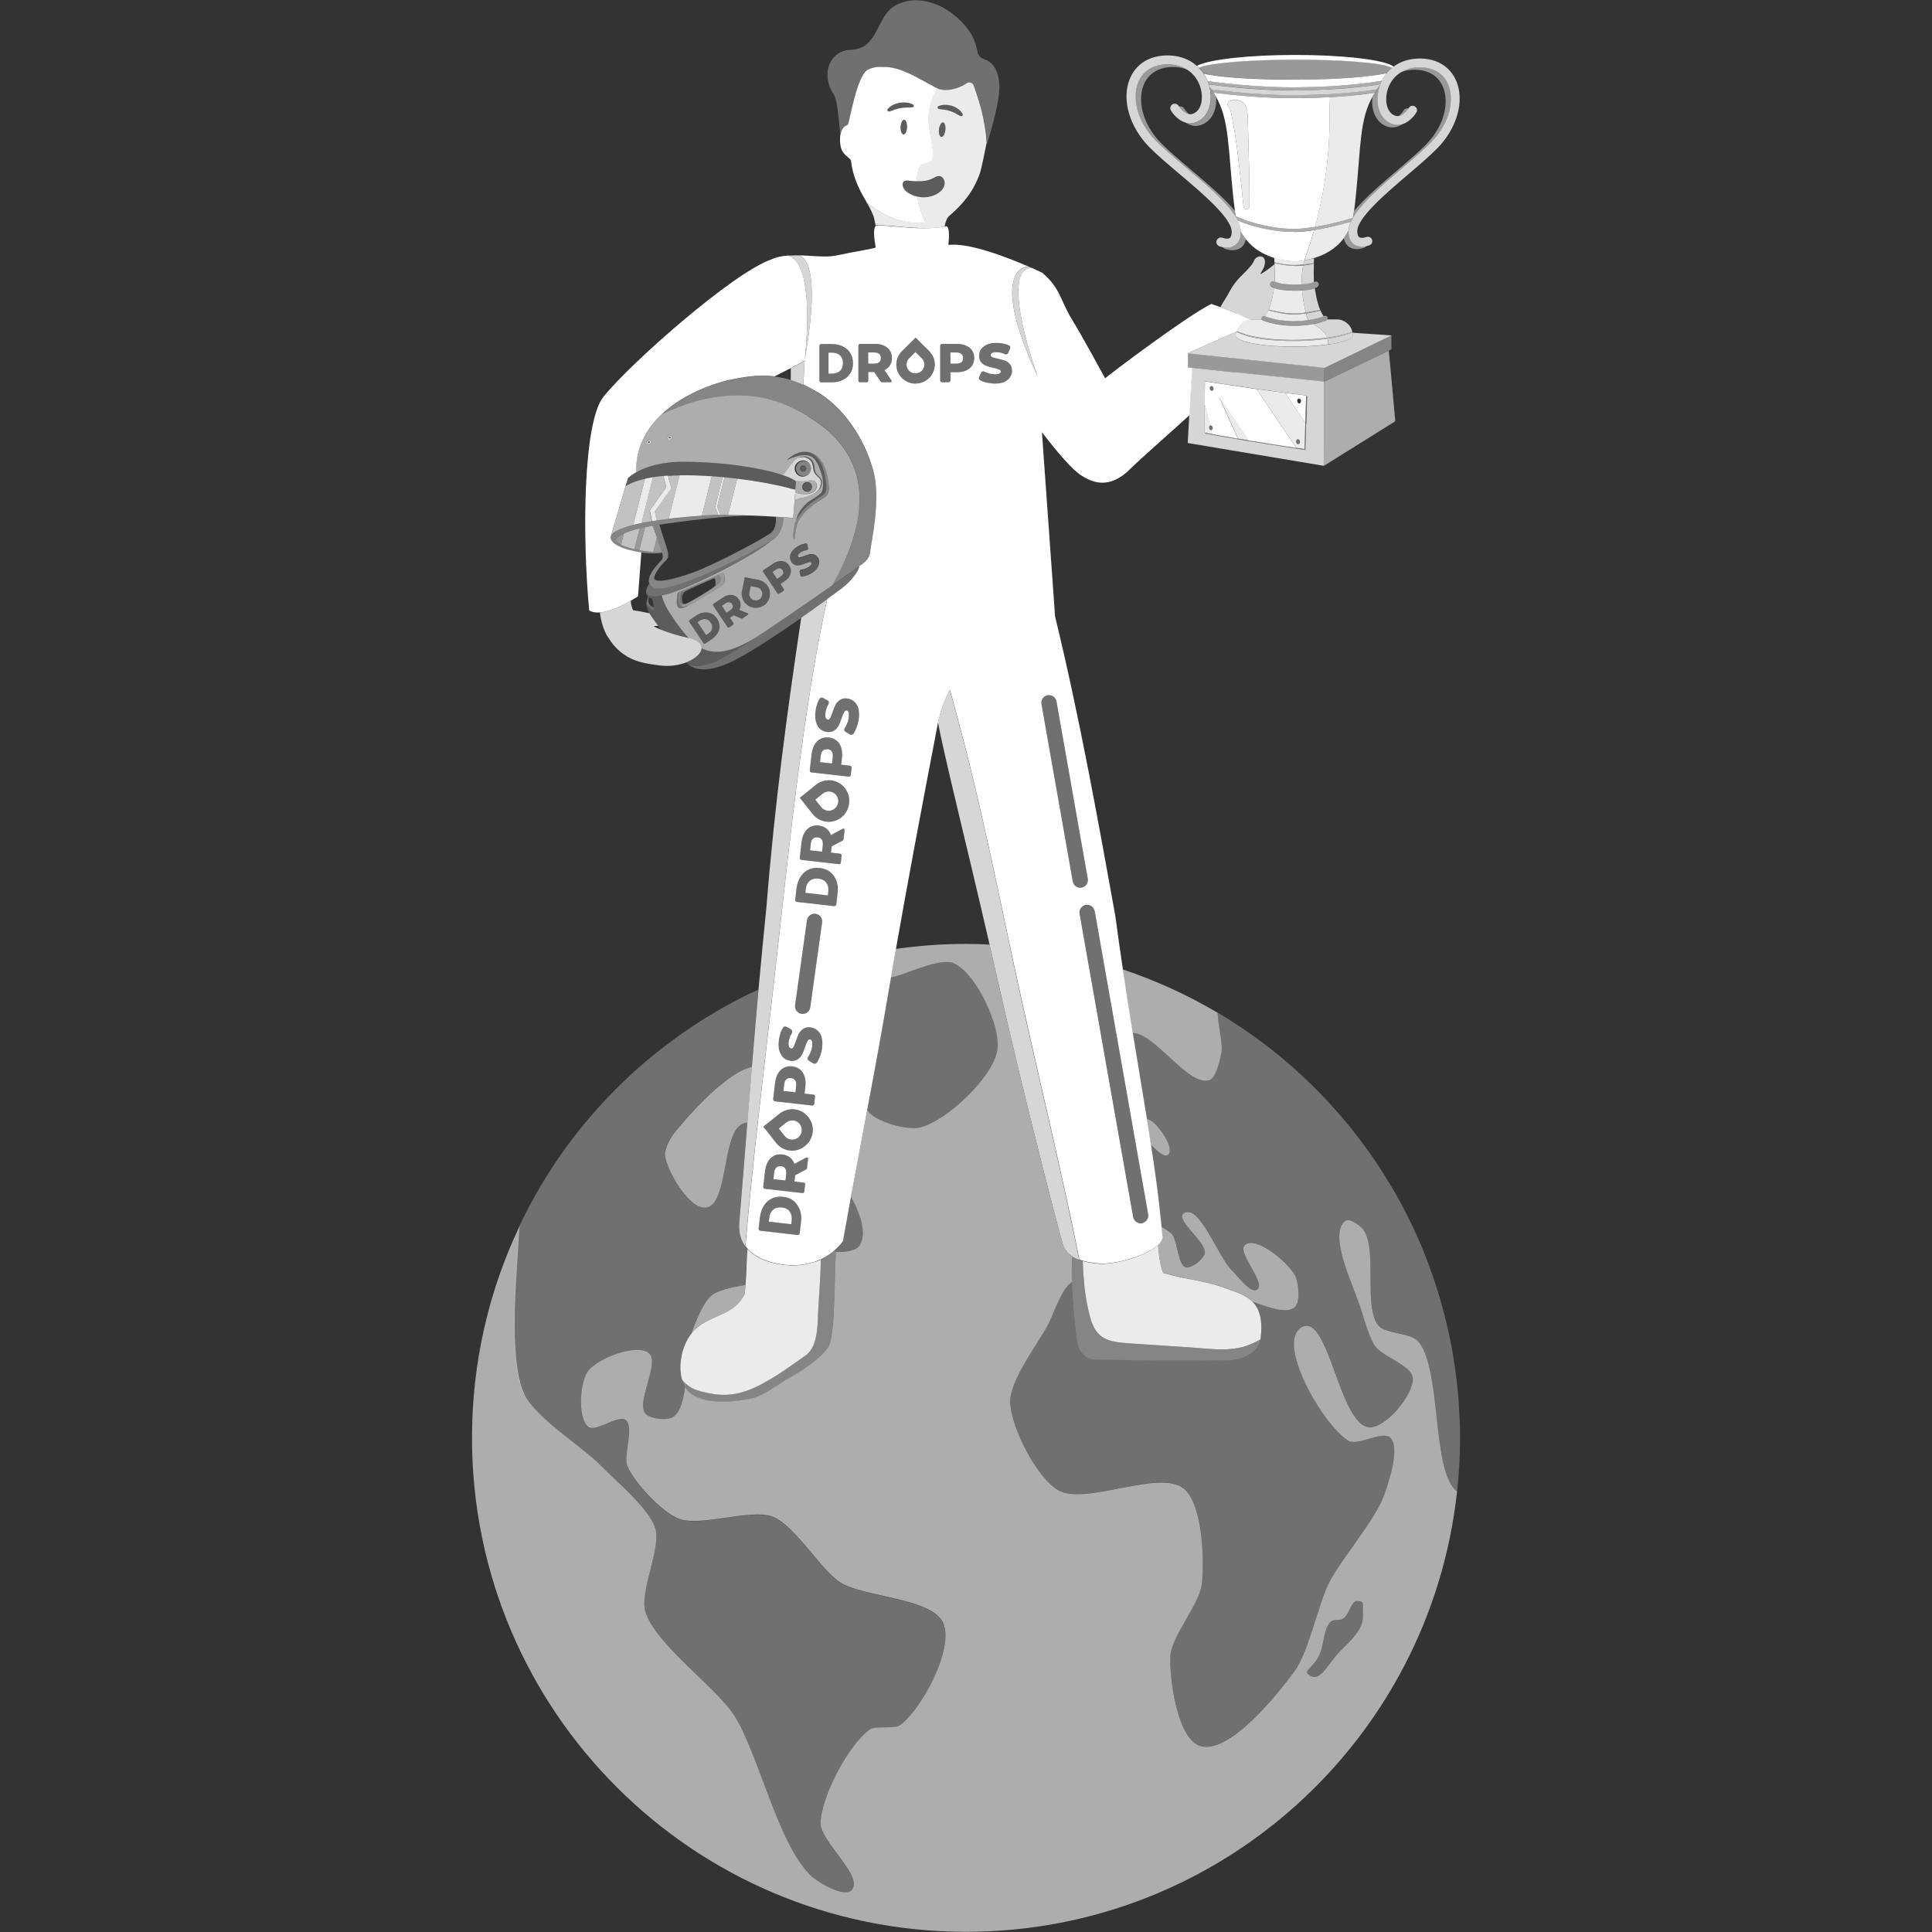 <svg viewBox="0 0 300 300" xmlns="http://www.w3.org/2000/svg"><rect x="0" y="0" width="300" height="300" fill="#333333" stroke="none"/><g fill="#fff"><path d="m 214.72 11.49 l -.03 .01 h .03 z"/><path d="m 215.06 11.7 h .01 z"/><path d="m 214.7 14.18 v .01 h .01 l -.01 -.02 -.01 .02 z"/><path d="m 181.5 179.14 c .73 -1.15 -1.62 -4.46 -2.78 -5.15 -.18 -.11 -.41 -.19 -.66 -.26 .22 1.36 .43 2.69 .63 4 1.2 1.16 2.31 2.2 2.81 1.41 z" opacity=".6"/><path d="m 187.78 167.71 c 1.09 -.36 1.61 -3.07 1.86 -4.18 .31 -1.37 -.5 -4.2 -.57 -6.27 -4.62 -2.74 -9.56 -5 -14.74 -6.73 .52 3.46 1.03 6.74 1.54 9.86 3.42 -.05 8.68 8.38 11.91 7.32 z" opacity=".6"/><path d="m 115.63 200.89 c .06 -.48 .09 -.93 .13 -1.38 -2.2 .4 -4.32 .81 -5.38 1.73 -1.25 1.08 -2.49 4.3 -3.05 5.85 l -.01 .03 c .19 -.25 .39 -.48 .61 -.69 2.53 -2.38 6.08 -2.09 7.7 -5.53 z" opacity=".6"/><path d="m 104.78 175.81 c -.61 .75 -1.65 2.6 -1.53 3.56 .33 2.56 3.8 8.47 6.36 8.14 3.5 -.45 2.44 -11.38 5.59 -12.97 .25 -.12 .54 -.21 .86 -.26 .23 -2.88 .46 -5.75 .7 -8.63 -4.01 .91 -9.71 7.38 -11.98 10.16 z" opacity=".6"/><path d="m 210.72 248.62 c -.98 -.09 -1.29 2.93 -2.74 2.93 s -1.94 .19 -2.62 3.88 -3.53 3.84 -1.9 4.79 2.74 -1.9 4.6 -3.76 3.65 -3.42 3.57 -5.55 .3 -2.17 -.91 -2.28 z" opacity=".3"/><path d="m 220.07 208.14 c -1.12 -1.17 -5.03 -1.07 -6.04 -2.32 -2.36 -2.93 -.1 -11.83 -2.32 -14.87 -.46 -.63 -2.16 -1.86 -2.79 -1.39 -2.88 2.16 1.58 10.71 2.56 14.17 .39 1.38 1.25 4.18 2.09 5.34 1.11 1.54 5.67 2.99 5.81 4.88 .19 2.55 -4.19 7.83 -6.74 7.67 -4.68 -.3 -6.32 -17.77 -10.46 -15.57 -4.21 2.24 3.15 15.14 7.2 17.66 1.39 .86 5.37 -1.64 6.51 -.47 1.54 1.6 -.21 6.73 -.93 8.83 -1.32 3.82 -6.78 10.1 -8.6 13.71 -1.65 3.29 -3.16 10.75 -5.34 13.71 -2.77 3.76 -10.16 12.95 -14.64 11.62 -3.52 -1.05 -4.81 -10.27 -4.65 -13.94 .14 -3.04 4.54 -8.13 4.88 -11.15 .43 -3.76 .14 -12.47 -2.79 -14.87 -3.77 -3.09 -15.31 2.7 -19.52 .23 -3.36 -1.97 -7.36 -9.81 -7.44 -13.71 -.07 -3.3 4.23 -8.95 5.81 -11.85 .9 -1.65 2.08 -5.63 3.77 -6.75 -.01 -.44 -.02 -.89 -.02 -1.33 0 -.89 .01 -1.77 .07 -2.63 .05 .03 .1 .05 .15 .08 -.69 -.41 -1.25 -.97 -1.55 -1.77 -.04 -.11 -.24 -.83 -.57 -2.05 -.55 -2.06 -1.47 -5.56 -2.61 -10.06 -.11 -.44 -.23 -.9 -.34 -1.36 -2.01 -7.98 -4.63 -18.68 -7.14 -29.83 -.26 -1.15 -.52 -2.3 -.78 -3.45 -1.21 -.06 -2.43 -.1 -3.66 -.1 -3.7 0 -7.33 .27 -10.89 .78 -.19 1.07 -.37 2.13 -.55 3.17 -.07 .42 -.14 .82 -.21 1.23 .16 -.03 .33 -.06 .5 -.09 2.34 -.54 7.24 -3.08 9.41 -2.03 3.38 1.64 7.23 9.77 6.61 13.47 -.69 4.17 -7.85 10.94 -11.95 11.95 -2.07 .51 -6.87 -.83 -8.14 -2.54 -.05 -.06 -.08 -.15 -.11 -.22 -.86 4.57 -1.69 8.98 -2.53 13.52 1.59 2.91 2.44 5.78 1.37 7.54 -.5 .83 -2.09 1.12 -3.72 1.05 -.27 7.08 -.19 13.93 -1.35 15 -.89 1.42 -3.76 3.4 -5.51 4.36 -2.13 1.16 -4.17 2.91 -6.08 3.35 -3.97 .92 -8.96 .9 -10.47 -1.74 v -.01 c -.26 2.07 -.73 3.88 -1.84 4.67 -.89 .63 -3.62 .32 -4.32 -.51 -1.52 -1.8 2.36 -7.95 .51 -9.41 -1.93 -1.52 -7.94 .83 -9.41 2.8 -1.29 1.73 -1.65 7.25 0 8.64 1.14 .96 4.7 -1.95 5.85 -1.02 1.38 1.12 -.44 5.48 .25 7.12 1.11 2.61 5.26 7.05 7.88 8.14 3.41 1.41 11.32 -1.62 14.75 -.25 3.38 1.34 7.37 8.19 10.42 10.17 3.61 2.34 14.35 2.38 16.02 6.36 1.66 3.94 -3.25 13.13 -6.61 15.76 -.96 .76 -3.84 .05 -4.83 .76 -3.33 2.38 -7.52 10.4 -7.63 14.49 -.07 2.87 6.74 8.28 4.83 10.42 -1.07 1.2 -4.89 -.97 -6.1 -2.03 -5.26 -4.61 -8.37 -19.32 -12.2 -25.17 -2.89 -4.41 -12.19 -10.97 -13.73 -16.02 -.95 -3.12 2.49 -9.85 1.53 -12.97 -.94 -3.06 -6.17 -7.36 -8.39 -9.66 -2.84 -2.95 -10.23 -7.47 -11.95 -11.19 -2.27 -4.91 -1.36 -16.21 -1.02 -21.61 .08 -1.25 .16 -2.75 .27 -4.41 -4.72 9.95 -7.36 21.08 -7.36 32.82 0 42.37 34.35 76.71 76.71 76.71 39.55 0 72.09 -29.93 76.25 -68.37 -4.04 -2.96 -2.3 -19.42 -6.18 -23.49 z m -12.01 48.31 c -1.86 1.86 -2.96 4.71 -4.6 3.76 s 1.22 -1.1 1.9 -4.79 1.18 -3.88 2.62 -3.88 1.75 -3.02 2.74 -2.93 c 1.22 .11 .84 .15 .91 2.28 s -1.71 3.69 -3.57 5.55 z" opacity=".6"/><path d="m 226.67 220.92 c -.01 -.23 -.02 -.47 -.03 -.7 -.02 -.58 -.05 -1.15 -.09 -1.73 -.01 -.23 -.03 -.47 -.04 -.7 -.05 -.74 -.11 -1.48 -.19 -2.22 0 -.03 -.01 -.07 -.01 -.1 -.08 -.77 -.17 -1.54 -.27 -2.31 -.03 -.22 -.06 -.43 -.09 -.65 -.08 -.57 -.17 -1.14 -.26 -1.71 -.04 -.22 -.07 -.44 -.11 -.66 -.12 -.71 -.25 -1.42 -.4 -2.12 -.01 -.05 -.02 -.09 -.03 -.14 -.15 -.76 -.32 -1.51 -.5 -2.25 -.05 -.19 -.09 -.38 -.14 -.57 -.14 -.57 -.29 -1.14 -.44 -1.71 -.05 -.2 -.11 -.4 -.16 -.6 -.19 -.69 -.39 -1.38 -.6 -2.07 -.01 -.04 -.02 -.08 -.03 -.12 -.23 -.74 -.47 -1.48 -.72 -2.21 -.05 -.15 -.11 -.31 -.16 -.46 -.2 -.58 -.42 -1.16 -.63 -1.74 -.06 -.17 -.13 -.34 -.19 -.51 -.27 -.69 -.54 -1.37 -.82 -2.05 l -.02 -.05 c -.31 -.72 -.62 -1.44 -.95 -2.15 -.05 -.11 -.1 -.22 -.15 -.33 -.28 -.6 -.56 -1.19 -.85 -1.78 -.07 -.14 -.13 -.27 -.2 -.4 -.7 -1.39 -1.44 -2.76 -2.22 -4.1 -.04 -.06 -.07 -.12 -.11 -.18 -.36 -.61 -.72 -1.21 -1.09 -1.81 -.06 -.1 -.12 -.2 -.18 -.3 -.84 -1.34 -1.72 -2.65 -2.64 -3.92 l -.03 -.04 c -.45 -.62 -.9 -1.23 -1.36 -1.84 l -.15 -.19 c -1.45 -1.89 -2.99 -3.71 -4.61 -5.45 -.03 -.04 -.07 -.07 -.1 -.11 -1.64 -1.76 -3.37 -3.44 -5.17 -5.04 l -.05 -.05 c -1.82 -1.61 -3.71 -3.14 -5.67 -4.57 l -.02 -.01 c -1.97 -1.44 -4.02 -2.79 -6.13 -4.04 .07 2.07 .88 4.9 .57 6.27 -.25 1.12 -.77 3.83 -1.86 4.18 -3.23 1.06 -8.48 -7.38 -11.91 -7.32 .77 4.76 1.52 9.17 2.19 13.34 .25 .07 .47 .15 .66 .26 1.17 .69 3.51 4.01 2.78 5.15 -.5 .79 -1.61 -.25 -2.81 -1.41 .68 4.45 1.25 8.66 1.65 12.78 .65 .32 1.23 .7 1.62 1.1 .88 .9 .93 4.7 2.1 5.15 .86 .33 2.8 -1.2 3.02 -2.09 .43 -1.71 -4.72 -5.29 -3.25 -6.27 2.4 -1.6 5.35 6.84 7.44 8.83 .9 .86 2.92 3.71 3.95 3.02 1.5 -1 -3.3 -5.89 -1.86 -6.97 1.79 -1.34 6.57 2.69 7.67 4.65 .63 1.11 .98 4.29 0 5.11 -1.27 1.07 -4 .01 -6.52 -.89 1.06 1.08 1.63 2.76 1.23 5.8 l -.01 .05 c -.37 2.49 -3.73 3.27 -4.89 3.26 -7.38 -.07 -13.21 .04 -20.59 -.1 -2.84 -.06 -3.06 -3.07 -3.11 -3.53 -.26 -2.38 -.6 -5.46 -.69 -8.55 -1.69 1.12 -2.87 5.1 -3.77 6.75 -1.58 2.9 -5.88 8.55 -5.81 11.85 .08 3.9 4.07 11.74 7.44 13.71 4.21 2.47 15.74 -3.33 19.52 -.23 2.93 2.4 3.22 11.11 2.79 14.87 -.35 3.02 -4.74 8.11 -4.88 11.15 -.17 3.67 1.13 12.89 4.65 13.94 4.48 1.33 11.86 -7.86 14.64 -11.62 2.18 -2.96 3.69 -10.42 5.34 -13.71 1.82 -3.61 7.28 -9.89 8.6 -13.71 .72 -2.1 2.47 -7.23 .93 -8.83 -1.13 -1.17 -5.12 1.33 -6.51 .47 -4.05 -2.52 -11.41 -15.42 -7.2 -17.66 4.14 -2.2 5.78 15.26 10.46 15.57 2.55 .17 6.93 -5.12 6.74 -7.67 -.14 -1.89 -4.7 -3.34 -5.81 -4.88 -.84 -1.17 -1.7 -3.96 -2.09 -5.34 -.98 -3.47 -5.44 -12.02 -2.56 -14.17 .62 -.47 2.33 .77 2.79 1.39 2.22 3.04 -.04 11.94 2.32 14.87 1.02 1.26 4.93 1.15 6.04 2.32 3.88 4.07 2.14 20.53 6.18 23.49 0 -.04 .01 -.07 .02 -.11 .14 -1.3 .25 -2.61 .32 -3.93 0 -.04 .01 -.08 .01 -.12 .03 -.61 .06 -1.22 .08 -1.83 0 -.09 .01 -.19 .01 -.28 .02 -.69 .03 -1.38 .03 -2.08 0 -.79 -.02 -1.58 -.04 -2.37 z" opacity=".3"/><path d="m 201.02 197.92 c -1.1 -1.95 -5.87 -5.99 -7.67 -4.65 -1.44 1.08 3.36 5.97 1.86 6.97 -1.03 .69 -3.05 -2.16 -3.95 -3.02 -2.09 -1.99 -5.04 -10.43 -7.44 -8.83 -1.47 .98 3.68 4.56 3.25 6.27 -.22 .89 -2.16 2.42 -3.02 2.09 -1.17 -.45 -1.23 -4.25 -2.1 -5.15 -.4 -.4 -.97 -.78 -1.62 -1.1 .06 .57 .11 1.15 .16 1.72 -.07 .4 -.34 .79 -.75 1.16 .03 -.02 .06 -.05 .08 -.07 .07 .9 .16 1.79 .33 2.66 .11 .57 .25 1.13 .47 1.66 .89 .28 1.78 .49 2.66 .68 2.25 .48 4.49 .79 6.81 1.63 1.65 .6 3.3 1.06 4.41 2.18 2.52 .9 5.25 1.95 6.52 .89 .98 -.82 .63 -4 0 -5.11 z" opacity=".6"/><path d="m 81.39 216.49 c 1.72 3.72 9.11 8.24 11.95 11.19 2.22 2.3 7.45 6.6 8.39 9.66 .96 3.12 -2.48 9.84 -1.53 12.97 1.54 5.05 10.84 11.61 13.73 16.02 3.83 5.85 6.95 20.56 12.2 25.17 1.21 1.06 5.03 3.23 6.1 2.03 1.91 -2.14 -4.9 -7.55 -4.83 -10.42 .1 -4.09 4.3 -12.11 7.63 -14.49 .99 -.71 3.87 -.01 4.83 -.76 3.36 -2.64 8.27 -11.82 6.61 -15.76 -1.67 -3.97 -12.4 -4.01 -16.02 -6.36 -3.05 -1.98 -7.04 -8.83 -10.42 -10.17 -3.43 -1.36 -11.34 1.66 -14.75 .25 -2.62 -1.08 -6.77 -5.53 -7.88 -8.14 -.7 -1.64 1.13 -6 -.25 -7.12 -1.15 -.94 -4.71 1.97 -5.85 1.02 -1.65 -1.39 -1.29 -6.91 0 -8.64 1.47 -1.97 7.48 -4.32 9.41 -2.8 1.85 1.46 -2.03 7.61 -.51 9.41 .7 .83 3.44 1.14 4.32 .51 1.11 -.79 1.59 -2.6 1.84 -4.67 -.2 -.35 -.36 -.73 -.48 -1.14 -.66 -2.28 -.02 -5.25 1.42 -7.13 l .01 -.03 c .56 -1.55 1.81 -4.77 3.05 -5.85 1.06 -.92 3.18 -1.33 5.38 -1.73 .18 -2.19 .15 -4.05 .3 -5.59 .03 .04 .07 .07 .1 .1 -.15 -.16 -.29 -.32 -.42 -.5 .5 -5.97 1.18 -12.51 1.94 -19.29 -.75 6.78 -1.43 13.32 -1.94 19.29 -.65 -.89 -1.02 -2.05 -.95 -3.54 .45 -5.41 .86 -10.59 1.27 -15.71 -.32 .05 -.61 .14 -.86 .26 -3.16 1.59 -2.09 12.52 -5.59 12.97 -2.56 .33 -6.02 -5.58 -6.36 -8.14 -.13 -.96 .91 -2.81 1.53 -3.56 2.26 -2.78 7.96 -9.24 11.98 -10.16 .32 -3.94 .66 -7.91 1.03 -11.97 -.53 .25 -1.07 .48 -1.6 .73 -.17 .08 -.34 .17 -.51 .26 -1.17 .59 -2.33 1.19 -3.46 1.84 -.05 .03 -.11 .06 -.16 .09 -.42 .24 -.84 .49 -1.25 .73 -.1 .06 -.19 .11 -.29 .17 -.39 .24 -.78 .48 -1.17 .72 -.12 .07 -.23 .14 -.35 .22 -.37 .24 -.75 .48 -1.12 .72 -.13 .08 -.25 .16 -.38 .25 -.36 .24 -.72 .49 -1.08 .74 -.13 .09 -.26 .18 -.39 .27 -.35 .25 -.71 .5 -1.06 .75 -.13 .09 -.25 .18 -.38 .28 -.35 .26 -.7 .52 -1.04 .78 -.12 .09 -.24 .19 -.37 .28 -.35 .27 -.69 .54 -1.03 .81 -.11 .09 -.23 .18 -.34 .27 -.35 .28 -.69 .56 -1.04 .85 -.1 .08 -.2 .17 -.3 .25 -.35 .3 -.7 .6 -1.05 .9 -.08 .07 -.17 .15 -.25 .22 -.36 .32 -.72 .64 -1.08 .97 -.05 .05 -.11 .1 -.16 .15 -.38 .35 -.76 .71 -1.14 1.07 l -.02 .02 c -3.31 3.19 -6.33 6.67 -9.03 10.4 l -.05 .07 c -.31 .43 -.62 .87 -.92 1.31 -.03 .05 -.06 .09 -.09 .13 -.29 .43 -.58 .86 -.87 1.3 -.04 .06 -.08 .12 -.11 .17 -.28 .43 -.56 .86 -.83 1.29 -.04 .07 -.08 .13 -.12 .2 -.27 .43 -.53 .87 -.79 1.31 -.04 .07 -.08 .13 -.12 .2 -.26 .44 -.52 .89 -.77 1.33 -.04 .06 -.07 .12 -.1 .19 -.25 .45 -.5 .91 -.75 1.37 -.03 .05 -.06 .1 -.08 .16 -.25 .47 -.5 .95 -.74 1.43 l -.05 .1 c -.25 .5 -.5 1 -.74 1.51 -.11 1.66 -.19 3.17 -.27 4.41 -.34 5.4 -1.25 16.7 1.02 21.61 z" opacity=".3"/><path d="m 134.78 172.5 c 1.26 1.72 6.07 3.05 8.14 2.54 4.1 -1.01 11.26 -7.78 11.95 -11.95 .62 -3.7 -3.23 -11.84 -6.61 -13.47 -2.17 -1.05 -7.06 1.49 -9.41 2.03 -.16 .04 -.33 .06 -.5 .09 -1.3 7.69 -2.51 14.28 -3.69 20.54 .04 .07 .07 .15 .11 .22 z" opacity=".3"/><path d="m 129.41 194.31 c .13 -.11 .27 -.2 .39 -.31 l -.02 .4 c 1.63 .07 3.22 -.22 3.72 -1.05 1.07 -1.76 .22 -4.64 -1.37 -7.54 -.42 2.26 -.83 4.56 -1.25 6.93 -.42 .6 -.92 1.11 -1.47 1.57 z" opacity=".3"/><path d="m 194.08 49.66 c .09 -.01 .18 -.02 .28 -.02 h 1.38 l .19 -.06 c -.04 -.09 -.06 -.2 -.01 -.3 .08 -.19 .3 -.27 .49 -.19 0 0 .03 .01 .08 .03 .19 -.27 .35 -.59 .49 -.93 .01 -.02 .02 -.05 .03 -.07 .53 -1.32 .76 -2.95 .81 -3.4 -.24 -.09 -.36 -.16 -.39 -.18 -.22 -.15 -.28 -.45 -.14 -.67 .14 -.21 .41 -.27 .62 -.16 .03 -.83 .02 -1.8 -.01 -2.67 -.86 .71 -1.57 1.19 -2.13 1.52 -.15 -.09 .42 -.68 .58 -1.34 .45 -1.78 -1.26 -1.71 -1.63 -.72 -.12 .3 -.38 .66 -.72 1.05 -.58 .66 -1.24 1.24 -1.82 1.89 -.54 .62 -.98 1.3 -1.36 2.02 -.4 .77 -.92 1.47 -1.32 2.24 .89 .32 1.97 .73 2.47 .97 .76 .37 1.49 .69 2.12 1 z" opacity=".8"/><path d="m 142.15 57.99 c .77 0 1.39 -.62 1.39 -1.38 0 -.16 -.03 -.32 -.09 -.48 -.06 -.17 -.16 -.32 -.28 -.46 l -1.02 -1.01 -1.02 1.01 c -.12 .13 -.22 .29 -.28 .46 -.06 .16 -.09 .32 -.09 .48 0 .76 .62 1.38 1.39 1.38 z"/><path d="m 126.95 130.03 c -.3 -.03 -.54 .03 -.72 .2 s -.3 .44 -.34 .81 l -.11 1 1.87 .21 .11 -1 c .04 -.37 -.01 -.66 -.15 -.87 s -.36 -.33 -.66 -.36 z"/><path d="m 136.52 56.25 c .18 -.15 .26 -.36 .26 -.64 s -.09 -.49 -.26 -.65 c -.18 -.15 -.44 -.23 -.78 -.23 h -.93 v 1.74 h .93 c .35 0 .61 -.08 .78 -.23 z"/><path d="m 130.44 57.59 c .31 -.29 .46 -.69 .46 -1.2 s -.15 -.91 -.46 -1.2 -.72 -.43 -1.23 -.43 h -.56 v 3.26 h .56 c .51 0 .92 -.14 1.23 -.43 z"/><path d="m 128.84 122.91 c -.17 -.02 -.35 -.01 -.53 .04 -.19 .05 -.37 .13 -.52 .25 l -1.2 .97 .96 1.21 c .13 .15 .28 .27 .46 .36 .16 .08 .33 .13 .5 .15 .82 .09 1.55 -.5 1.65 -1.32 .09 -.82 -.49 -1.56 -1.31 -1.66 z"/><path d="m 149.29 56.25 c .18 -.15 .26 -.36 .26 -.64 s -.09 -.49 -.26 -.65 c -.18 -.15 -.44 -.23 -.78 -.23 h -.93 v 1.74 h .93 c .35 0 .61 -.08 .78 -.23 z"/><path d="m 128.5 116.34 c -.3 -.03 -.54 .03 -.72 .2 s -.3 .44 -.34 .81 l -.11 1 1.87 .21 .11 -1 c .04 -.37 -.01 -.66 -.15 -.87 s -.36 -.33 -.66 -.36 z"/><path d="m 127.07 136.43 c -.55 -.06 -.99 .06 -1.34 .35 s -.55 .72 -.61 1.26 l -.07 .6 3.5 .4 .07 -.6 c .06 -.55 -.04 -1 -.32 -1.37 -.27 -.37 -.68 -.58 -1.23 -.64 z"/><path d="m 122.64 188.15 l -.01 -.02 c -.27 -.37 -.68 -.58 -1.23 -.64 s -.99 .06 -1.34 .35 -.55 .72 -.61 1.26 l -.07 .6 1.82 .21 1.67 .19 .07 -.6 c .06 -.54 -.04 -.99 -.31 -1.35 z"/><path d="m 123.63 168.63 c .04 -.37 -.01 -.66 -.15 -.87 s -.36 -.33 -.66 -.36 -.54 .03 -.72 .2 -.3 .44 -.34 .81 l -.11 1 1.87 .21 .11 -1 z"/><path d="m 123.17 173.98 c -.17 -.02 -.35 -.01 -.53 .04 -.19 .05 -.37 .13 -.52 .25 l -.94 .76 -.26 .21 .96 1.21 c .13 .15 .28 .27 .46 .36 .16 .08 .33 .13 .5 .15 .54 .06 1.04 -.18 1.35 -.59 .16 -.21 .27 -.46 .3 -.74 .09 -.82 -.49 -1.56 -1.31 -1.66 z"/><path d="m 121.27 181.09 c -.3 -.03 -.54 .03 -.72 .2 s -.3 .44 -.34 .81 l -.11 1 1.87 .21 .11 -1 c .04 -.37 -.01 -.66 -.15 -.87 s -.36 -.33 -.66 -.36 z"/><path d="m 142.15 59.57 c 1.65 0 2.98 -1.33 2.98 -2.96 0 -.36 -.07 -.7 -.19 -1.03 -.14 -.37 -.35 -.71 -.63 -1 l -2.16 -2.14 -2.17 2.15 c -.27 .29 -.49 .63 -.63 1 -.12 .33 -.19 .68 -.19 1.03 0 1.64 1.34 2.96 2.98 2.96 z m -1.3 -3.44 c .06 -.17 .16 -.32 .28 -.46 l 1.02 -1.01 1.02 1.01 c .12 .13 .22 .29 .28 .46 .06 .16 .09 .32 .09 .48 0 .76 -.62 1.38 -1.39 1.38 s -1.39 -.62 -1.39 -1.38 c 0 -.16 .03 -.32 .09 -.48 z" opacity=".3"/><path d="m 127.5 59.37 h 1.61 c .65 0 1.23 -.12 1.73 -.37 .5 -.24 .9 -.59 1.17 -1.04 .28 -.45 .42 -.97 .42 -1.57 s -.14 -1.12 -.42 -1.57 -.67 -.79 -1.17 -1.04 c -.49 -.24 -1.06 -.36 -1.69 -.37 h -1.65 c -.16 0 -.29 .13 -.29 .29 v 5.37 c 0 .16 .13 .29 .29 .29 z m 1.15 -4.6 h .56 c .51 0 .92 .14 1.23 .43 s .46 .69 .46 1.2 -.15 .91 -.46 1.2 -.72 .43 -1.23 .43 h -.56 z" opacity=".3"/><path d="m 133.51 59.36 h 1.07 c .13 0 .23 -.1 .23 -.23 v -1.35 h .92 l 1.01 1.48 c .04 .06 .11 .1 .19 .1 h 1.36 c .13 0 .21 -.16 .13 -.27 l -1.1 -1.6 c .37 -.18 .66 -.43 .86 -.75 s .3 -.7 .3 -1.13 c 0 -.45 -.11 -.84 -.32 -1.17 -.22 -.33 -.52 -.59 -.92 -.76 -.39 -.17 -.84 -.26 -1.37 -.27 h -2.32 c -.15 0 -.27 .12 -.27 .27 v 5.45 c 0 .12 .1 .23 .23 .23 z m 1.29 -4.62 h .93 c .35 0 .61 .08 .78 .23 .18 .15 .26 .37 .26 .65 s -.09 .49 -.26 .64 c -.18 .15 -.44 .23 -.78 .23 h -.93 v -1.74 z" opacity=".3"/><path d="m 146.26 59.36 h 1.03 c .16 0 .28 -.13 .28 -.28 v -1.27 h 1.04 c .54 0 1 -.09 1.4 -.27 s .7 -.43 .92 -.76 .32 -.72 .32 -1.16 -.11 -.84 -.32 -1.17 c -.22 -.33 -.52 -.59 -.92 -.76 -.39 -.17 -.84 -.26 -1.37 -.27 h -2.39 c -.16 0 -.28 .13 -.28 .28 v 5.38 c 0 .16 .13 .28 .28 .28 z m 1.32 -4.62 h .93 c .35 0 .61 .08 .78 .23 .18 .15 .26 .37 .26 .65 s -.09 .49 -.26 .64 c -.18 .15 -.44 .23 -.78 .23 h -.93 v -1.74 z" opacity=".3"/><path d="m 156.79 56.57 c -.22 -.25 -.45 -.43 -.75 -.54 s -.68 -.22 -1.13 -.31 c -.4 -.08 -.69 -.17 -.86 -.24 -.16 -.07 -.24 -.17 -.24 -.3 0 -.14 .07 -.25 .2 -.33 .14 -.09 .38 -.14 .7 -.14 .43 0 .88 .11 1.34 .31 .09 .04 .19 .05 .29 .01 .09 -.04 .16 -.11 .2 -.2 l .29 -.7 c .07 -.18 -.01 -.38 -.18 -.47 -.23 -.11 -.48 -.19 -.76 -.26 -.38 -.09 -.78 -.13 -1.17 -.13 -.58 0 -1.07 .09 -1.47 .26 -.26 .11 -.47 .27 -.65 .43 -.1 .09 -.2 .18 -.27 .28 -.2 .3 -.31 .64 -.31 1.02 0 .43 .11 .77 .34 1.03 .22 .25 .49 .43 .8 .55 .3 .11 .68 .22 1.13 .31 .18 .04 .34 .08 .47 .12 .17 .05 .3 .09 .4 .14 .16 .07 .24 .18 .24 .32 0 .11 -.06 .2 -.16 .26 -.14 .1 -.39 .16 -.75 .16 -.33 0 -.68 -.05 -1.02 -.16 -.23 -.07 -.45 -.16 -.64 -.26 -.09 -.05 -.19 -.05 -.29 -.02 s -.17 .1 -.21 .19 l -.31 .7 c -.08 .17 -.01 .38 .16 .46 .25 .13 .54 .25 .88 .34 .46 .12 .93 .18 1.42 .18 .57 0 1.07 -.09 1.47 -.26 .05 -.02 .08 -.06 .13 -.08 .32 -.17 .56 -.38 .74 -.63 .21 -.3 .31 -.64 .31 -1 0 -.43 -.12 -.77 -.34 -1.02 z" opacity=".3"/><path d="m 125.29 173.24 c -.5 -.52 -1.16 -.88 -1.93 -.97 -.38 -.04 -.76 -.02 -1.13 .08 -.42 .1 -.8 .29 -1.15 .56 l -.86 .69 -1.08 .86 -.62 .5 2.04 2.59 c .28 .33 .61 .6 .99 .79 .34 .17 .7 .28 1.08 .33 1.16 .13 2.24 -.39 2.9 -1.27 .33 -.44 .57 -.97 .63 -1.57 .11 -.99 -.25 -1.92 -.89 -2.59 z m -2.46 3.71 c -.17 -.02 -.34 -.07 -.5 -.15 -.17 -.09 -.33 -.21 -.46 -.36 l -.96 -1.21 .26 -.21 .94 -.76 c .16 -.12 .33 -.2 .52 -.25 .18 -.04 .35 -.06 .53 -.04 .82 .09 1.4 .83 1.31 1.66 -.03 .28 -.14 .53 -.3 .74 -.31 .41 -.81 .65 -1.35 .59 z" opacity=".3"/><path d="m 124.19 187.87 c -.05 -.14 -.13 -.25 -.19 -.38 -.2 -.39 -.44 -.74 -.78 -1.01 -.45 -.35 -.99 -.56 -1.63 -.64 -.64 -.07 -1.22 .01 -1.74 .26 -.51 .24 -.93 .62 -1.25 1.13 -.32 .5 -.52 1.09 -.6 1.77 l -.01 .04 -.2 1.73 c -.02 .17 .1 .32 .27 .34 l 3.33 .38 2.43 .28 c .17 .02 .32 -.1 .34 -.27 l .2 -1.73 c .08 -.7 .02 -1.33 -.18 -1.9 z m -1.25 1.63 l -.07 .6 -1.67 -.19 -1.82 -.21 .07 -.6 c .06 -.55 .27 -.97 .61 -1.26 .35 -.3 .79 -.41 1.34 -.35 s .96 .28 1.23 .64 l .01 .02 c .27 .36 .37 .81 .31 1.35 z" opacity=".3"/><path d="m 125.2 179.76 l -1.85 .99 c -.15 -.42 -.38 -.76 -.7 -1.01 s -.71 -.41 -1.17 -.46 c -.48 -.05 -.91 .01 -1.29 .2 s -.69 .49 -.93 .89 c -.23 .39 -.38 .87 -.45 1.43 l -.01 .04 -.28 2.45 c -.02 .16 .1 .3 .26 .32 l 5.84 .66 c .13 .02 .25 -.08 .27 -.21 l .13 -1.14 c .02 -.13 -.08 -.25 -.21 -.27 l -1.45 -.17 .11 -.98 1.71 -.9 c .07 -.04 .12 -.11 .13 -.19 l .17 -1.46 c .02 -.14 -.14 -.24 -.28 -.18 z m -3.23 3.56 l -1.87 -.21 .11 -1 c .04 -.37 .16 -.64 .34 -.81 .19 -.17 .43 -.24 .72 -.2 .3 .03 .52 .15 .66 .36 s .19 .5 .15 .87 l -.11 1 z" opacity=".3"/><path d="m 120.35 168.14 l -.29 2.52 c -.02 .17 .1 .32 .27 .34 l 5.77 .65 c .17 .02 .32 -.1 .34 -.27 l .13 -1.11 c .02 -.17 -.1 -.32 -.27 -.34 l -1.36 -.15 .13 -1.11 c .07 -.58 .03 -1.09 -.12 -1.54 -.14 -.45 -.38 -.81 -.7 -1.08 -.33 -.27 -.73 -.43 -1.21 -.49 -.48 -.05 -.91 .01 -1.29 .2 s -.69 .49 -.93 .89 c -.23 .39 -.39 .87 -.45 1.43 l -.01 .04 z m 1.41 .27 c .04 -.37 .16 -.64 .34 -.81 .19 -.17 .43 -.24 .72 -.2 .3 .03 .52 .15 .66 .36 s .19 .5 .15 .87 l -.11 1 -1.87 -.21 .11 -1 z" opacity=".3"/><path d="m 127.57 161 c -.14 -.46 -.37 -.77 -.66 -1.02 -.29 -.26 -.64 -.41 -1.04 -.45 -.46 -.05 -.84 .03 -1.14 .24 -.29 .21 -.52 .43 -.67 .74 -.16 .31 -.31 .7 -.47 1.18 -.14 .42 -.26 .72 -.37 .9 -.09 .16 -.21 .23 -.35 .22 -.15 -.02 -.26 -.1 -.33 -.26 -.08 -.16 -.1 -.42 -.06 -.76 .05 -.46 .22 -.93 .5 -1.4 .06 -.09 .07 -.2 .04 -.31 -.03 -.1 -.09 -.18 -.17 -.23 l -.01 -.01 -.72 -.4 c -.18 -.1 -.41 -.04 -.52 .14 -.14 .23 -.27 .49 -.37 .78 -.08 .23 -.14 .46 -.19 .7 -.04 .18 -.07 .36 -.09 .54 -.07 .62 -.04 1.16 .1 1.61 .05 .17 .13 .32 .2 .46 .12 .24 .27 .45 .45 .6 .23 .2 .51 .32 .8 .39 .08 .02 .16 .06 .25 .07 .46 .05 .84 -.03 1.14 -.24 s .53 -.47 .68 -.79 c .16 -.31 .31 -.7 .47 -1.17 .14 -.42 .27 -.73 .38 -.91 .1 -.16 .22 -.24 .37 -.22 .3 .03 .42 .38 .34 1.02 -.04 .36 -.14 .72 -.29 1.07 -.1 .24 -.22 .46 -.35 .65 -.06 .09 -.08 .2 -.06 .31 s .09 .19 .18 .25 l .71 .42 c .17 .1 .4 .05 .52 -.11 .17 -.25 .33 -.55 .47 -.91 .18 -.47 .31 -.98 .37 -1.5 .07 -.61 .03 -1.15 -.11 -1.61 z" opacity=".3"/><path d="m 129.03 121.2 c -.38 -.04 -.76 -.02 -1.13 .08 -.42 .1 -.8 .29 -1.15 .56 l -2.56 2.06 2.04 2.59 c .28 .33 .61 .6 .99 .79 .34 .17 .7 .28 1.08 .33 1.75 .2 3.34 -1.07 3.54 -2.84 s -1.06 -3.36 -2.81 -3.56 z m 1.11 3.36 c -.09 .82 -.83 1.41 -1.65 1.32 -.17 -.02 -.34 -.07 -.5 -.15 -.17 -.09 -.33 -.21 -.46 -.36 l -.96 -1.21 1.2 -.97 c .16 -.12 .33 -.2 .52 -.25 .18 -.04 .35 -.06 .53 -.04 .82 .09 1.4 .83 1.31 1.66 z" opacity=".3"/><path d="m 128.89 135.42 c -.45 -.35 -.99 -.56 -1.63 -.64 -.64 -.07 -1.22 .01 -1.74 .26 -.51 .24 -.93 .62 -1.25 1.13 -.32 .5 -.52 1.09 -.6 1.77 l -.01 .04 -.2 1.73 c -.02 .17 .1 .32 .27 .34 l 5.76 .65 c .17 .02 .32 -.1 .34 -.27 l .2 -1.73 c .08 -.7 .02 -1.33 -.18 -1.9 s -.52 -1.03 -.97 -1.38 z m -.28 3.02 l -.07 .6 -3.5 -.4 .07 -.6 c .06 -.55 .27 -.97 .61 -1.26 s .79 -.41 1.34 -.35 .96 .28 1.23 .64 .38 .82 .32 1.37 z" opacity=".3"/><path d="m 130.87 128.7 l -1.85 .98 c -.15 -.42 -.38 -.76 -.7 -1.01 s -.71 -.41 -1.17 -.46 c -.48 -.05 -.91 .01 -1.29 .2 s -.69 .49 -.93 .89 c -.23 .39 -.39 .87 -.45 1.43 l -.01 .04 -.28 2.45 c -.02 .16 .1 .3 .26 .32 l 5.84 .66 c .13 .02 .25 -.08 .27 -.21 l .13 -1.14 c .02 -.13 -.08 -.25 -.21 -.27 l -1.45 -.17 .11 -.98 1.71 -.9 c .07 -.04 .12 -.11 .13 -.19 l .17 -1.46 c .02 -.14 -.14 -.24 -.28 -.18 z m -3.23 3.56 l -1.87 -.21 .11 -1 c .04 -.37 .16 -.64 .34 -.81 .19 -.17 .43 -.24 .72 -.2 .3 .03 .52 .15 .66 .36 s .19 .5 .15 .87 l -.11 1 z" opacity=".3"/><path d="m 131.97 118.88 l -1.36 -.15 .13 -1.11 c .07 -.58 .03 -1.09 -.12 -1.54 -.14 -.45 -.38 -.81 -.7 -1.08 -.33 -.27 -.73 -.43 -1.21 -.49 -.48 -.05 -.91 .01 -1.29 .2 s -.69 .49 -.93 .89 c -.23 .39 -.38 .87 -.45 1.43 l -.01 .04 -.29 2.52 c -.02 .17 .1 .32 .27 .34 l 5.77 .65 c .17 .02 .32 -.1 .34 -.27 l .13 -1.11 c .02 -.17 -.1 -.32 -.27 -.34 z m -2.78 -.32 l -1.87 -.21 .11 -1 c .04 -.37 .16 -.64 .34 -.81 s .43 -.24 .72 -.2 .52 .15 .66 .36 .19 .5 .15 .87 l -.11 1 z" opacity=".3"/><path d="m 132.58 108.91 c -.29 -.26 -.64 -.41 -1.04 -.45 -.46 -.05 -.84 .03 -1.14 .24 -.29 .21 -.52 .43 -.67 .74 -.16 .31 -.31 .7 -.47 1.18 -.14 .41 -.26 .72 -.37 .9 -.09 .16 -.21 .23 -.35 .22 -.15 -.02 -.26 -.1 -.33 -.26 -.08 -.16 -.1 -.42 -.06 -.76 .05 -.46 .22 -.93 .5 -1.4 .06 -.09 .07 -.2 .04 -.31 -.03 -.1 -.09 -.19 -.19 -.24 l -.72 -.4 c -.18 -.1 -.41 -.04 -.52 .14 -.14 .23 -.27 .49 -.37 .78 -.14 .4 -.24 .82 -.28 1.24 -.07 .62 -.04 1.16 .1 1.61 s .36 .81 .65 1.07 c .3 .26 .65 .41 1.05 .45 .46 .05 .84 -.03 1.14 -.24 s .53 -.47 .68 -.79 c .16 -.31 .31 -.7 .47 -1.17 .14 -.42 .27 -.73 .38 -.91 .1 -.16 .22 -.24 .37 -.22 .3 .03 .42 .38 .34 1.02 -.04 .36 -.14 .72 -.29 1.07 -.1 .24 -.22 .46 -.35 .65 -.06 .09 -.08 .2 -.06 .31 s .09 .19 .18 .25 l .71 .42 c .17 .1 .4 .05 .52 -.11 .17 -.25 .33 -.55 .47 -.91 .18 -.47 .31 -.98 .37 -1.5 .07 -.61 .03 -1.15 -.11 -1.61 s -.37 -.77 -.66 -1.02 z" opacity=".3"/><path d="m 194.69 208.51 c -3.08 1.53 -6.39 .95 -9.68 .73 l -9.89 -.66 c -1.56 -.1 -3.24 -.26 -4.39 -1.32 -.9 -.83 -1.29 -2.05 -1.59 -3.23 -.35 -1.38 -.58 -2.73 -.73 -4.09 -.03 -.23 -.04 -.46 -.06 -.68 -.04 -.42 -.08 -.84 -.11 -1.26 -.05 -.72 -.08 -1.45 -.11 -2.18 -.13 -.04 -.25 -.09 -.37 -.13 -.07 -.02 -.13 -.04 -.2 -.06 v -.01 .01 c -.05 -.02 -.09 -.04 -.13 -.06 -.13 -.05 -.26 -.11 -.39 -.18 -.14 -.07 -.27 -.13 -.4 -.21 -.05 -.03 -.1 -.05 -.15 -.08 -.06 .86 -.07 1.74 -.07 2.63 0 .44 .01 .88 .02 1.33 .09 3.1 .43 6.17 .69 8.55 .05 .46 .27 3.47 3.11 3.53 7.37 .14 13.21 .04 20.59 .1 1.16 .01 4.52 -.77 4.89 -3.26 -.3 .15 -.64 .33 -1.03 .52 z" opacity=".4"/><path d="m 129.41 194.31 c -.03 .02 -.05 .04 -.08 .07 -.17 .14 -.34 .28 -.52 .41 -.18 .12 -.36 .23 -.55 .33 -.22 .13 -.43 .26 -.66 .37 -.06 .03 -.11 .07 -.17 .1 .02 2.51 -.42 7.71 -.44 8.75 -.05 2.3 -.27 4.97 -1.9 6.11 -1.83 1.28 -3.53 2.56 -5.43 3.67 -3.56 2.09 -6.32 3.07 -10.31 2.05 -.34 -.09 -1.76 -.29 -2.92 -1.35 -.19 -.17 -.37 -.36 -.54 -.58 .12 .41 .28 .79 .48 1.14 v .01 c 1.52 2.64 6.51 2.66 10.47 1.74 1.91 -.44 3.95 -2.19 6.08 -3.35 1.76 -.96 4.63 -2.94 5.51 -4.36 1.15 -1.07 1.08 -7.93 1.35 -15 .01 -.14 .01 -.27 .02 -.4 -.12 .12 -.26 .2 -.39 .31 z" opacity=".4"/><path d="m 122.78 59.01 c .64 .2 1.29 .45 1.95 .75 .1 -1.7 .22 -3.68 .21 -3.76 -.29 .21 -1.06 .63 -2.15 1.19 .01 .57 .01 1.18 -.01 1.82 z" opacity=".8"/><path d="m 166.49 190.36 c -.3 -1.41 -.61 -2.85 -.92 -4.31 -.38 -1.72 -.76 -3.47 -1.16 -5.25 -.3 -1.32 -.6 -2.66 -.9 -4 -.9 -3.95 -1.83 -7.98 -2.75 -12.02 -1.28 -5.59 -2.54 -11.18 -3.68 -16.55 -.1 -.45 -.19 -.9 -.28 -1.35 -1.01 -4.76 -1.96 -9.3 -2.94 -13.79 -1.72 -7.91 -3.54 -15.68 -5.94 -24.36 -.15 -.54 -.3 -1.08 -.45 -1.63 -1.23 2.46 -1.59 4.12 -1.82 5.04 v .01 c 1 5.44 4.62 19.71 8.01 34.52 .26 1.15 .53 2.3 .78 3.45 2.51 11.15 5.12 21.85 7.14 29.83 .12 .46 .23 .92 .34 1.36 1.14 4.5 2.06 8 2.61 10.06 .33 1.22 .53 1.95 .57 2.05 .3 .79 .86 1.35 1.55 1.77 .13 .08 .26 .14 .4 .21 .13 .06 .25 .12 .39 .18 .04 .02 .09 .03 .13 .05 -.33 -1.7 -.69 -3.46 -1.07 -5.26 z" opacity=".8"/><path d="m 127.62 93.65 c -.08 .06 -.18 .13 -.27 .19 -.14 .1 -.3 .21 -.45 .32 -.22 .15 -.43 .31 -.65 .47 -.06 .05 -.13 .09 -.2 .14 -.41 .29 -.84 .59 -1.27 .9 -.11 .08 -.22 .15 -.33 .23 l -.04 .03 c -2.15 14.49 -4.07 28.41 -5.4 44.94 -.45 4.42 -.86 8.65 -1.23 12.79 v .02 c -.37 4.06 -.7 8.03 -1.03 11.97 -.24 2.88 -.47 5.74 -.7 8.63 -.41 5.12 -.82 10.3 -1.27 15.71 -.08 1.49 .3 2.65 .95 3.54 .5 -5.97 1.18 -12.51 1.94 -19.29 .31 -2.81 .64 -5.66 .97 -8.52 .36 -3.15 .73 -6.31 1.09 -9.46 .14 -1.19 .27 -2.38 .41 -3.56 l .01 -.08 c .16 -1.37 .31 -2.73 .46 -4.09 1.9 -16.89 4.18 -39.08 7.82 -55.47 -.26 .19 -.53 .39 -.82 .59 z" opacity=".8"/><path d="m 191.96 48.66 c -.5 -.24 -1.58 -.65 -2.47 -.97 -.77 -.28 -1.39 -.5 -1.39 -.5 -3.9 1.94 -15.26 10.53 -16.5 11.55 0 0 -3.69 -6.79 -5.05 -8.97 -1.88 -2.99 -1.84 -5.01 -4.73 -7.43 0 0 -.01 0 -.02 -.01 -.12 -.06 -.7 -.33 -1.56 -.72 -.28 .01 -.53 .05 -.74 .14 -2.45 1.06 -1.14 7.49 .14 12.05 .7 2.47 1.39 4.39 1.47 4.63 l -.01 -.02 c -7.79 -16.84 -1.63 -17.02 -1.44 -17.02 h .01 l .12 .04 .03 .01 c -3.17 -1.38 -9.31 -3.81 -12.56 -3.41 .14 -1.29 .21 -3.02 -.43 -2.89 -.05 .01 -.11 .02 -.17 .03 -.91 .17 -1.81 .25 -2.71 .27 -.45 .01 -.9 .01 -1.34 -.01 -2.22 -.07 -4.37 -.39 -6.36 -.44 -.1 0 -.18 .02 -.24 .08 -.65 .5 0 3.32 -.03 3.35 -.3 .21 -3.02 .59 -6.16 1.26 -1.54 .33 -3.7 .01 -5.82 -.03 .98 .2 3.34 1.96 1.16 15.04 -.07 .43 -.14 .85 -.22 1.3 0 0 .06 -.47 .13 -1.25 .34 -3.64 1 -14.09 -2.73 -15.06 -.91 .07 -1.77 .24 -2.53 .59 -5.87 1.98 -21.83 16.03 -26.1 21.33 -3.18 3.95 -3.31 21.66 -2.22 33.19 .45 .28 1.03 .36 1.66 .31 1.62 -.13 3.59 -1.12 4.8 -1.82 .68 -.39 1.12 -.69 1.12 -.69 l .52 -6.82 c -1.18 -.16 -2.48 -.46 -3.57 -1 -1.55 -.78 -1.16 -1.52 -1.16 -1.52 l 2.29 -7.8 .35 -1.19 s .41 -.43 1.29 -.94 c -.09 -3.79 1.58 -6.75 3.95 -8.99 2.76 -2.6 6.44 -4.21 9.35 -5.04 .42 -.12 .81 -.22 1.19 -.3 .81 -.18 1.57 -.32 2.31 -.43 1.68 -.25 3.21 -.3 4.7 -.12 .95 -.48 1.8 -.91 2.51 -1.28 1.09 -.57 1.86 -.99 2.15 -1.19 0 .08 -.12 2.07 -.21 3.76 .39 .18 .78 .37 1.18 .59 .39 .21 .77 .42 1.17 .66 4.63 2.81 7.67 8.35 8.65 12.7 s -.52 10.76 -.64 12.1 c -.12 1.33 -1.68 2.11 -1.68 2.11 .03 .4 -.44 1.19 -1.14 2 -.45 .52 -.99 1.04 -1.57 1.47 -.14 .11 -.37 .28 -.65 .48 -.41 .31 -.96 .71 -1.61 1.18 -3.64 16.39 -5.93 38.58 -7.82 55.47 -.15 1.36 -.31 2.72 -.46 4.09 l -.01 .08 c -.14 1.19 -.27 2.37 -.41 3.56 -.36 3.15 -.73 6.32 -1.09 9.46 -.33 2.87 -.65 5.72 -.97 8.52 -.75 6.78 -1.43 13.32 -1.94 19.29 .13 .18 .27 .34 .42 .5 .07 .08 .15 .15 .22 .22 .1 .1 .2 .19 .31 .28 .08 .07 .17 .13 .25 .2 .11 .08 .22 .16 .34 .23 .09 .06 .18 .11 .27 .17 .12 .07 .25 .14 .37 .2 .09 .05 .19 .09 .28 .14 .13 .06 .27 .12 .4 .17 .09 .04 .18 .08 .28 .11 .14 .05 .28 .1 .42 .14 .1 .03 .19 .06 .28 .09 .12 .04 .25 .07 .37 .1 .11 .03 .23 .06 .34 .09 .02 .01 .04 .01 .06 .01 .2 .05 .4 .09 .6 .13 .04 .01 .07 .01 .11 .02 .38 .07 .76 .11 1.15 .14 .09 .01 .19 .02 .28 .02 h .23 c .32 .01 .64 .02 .96 0 .09 -.01 .18 -.01 .27 -.02 .41 -.03 .81 -.08 1.21 -.16 .04 -.01 .08 -.02 .13 -.03 .39 -.08 .77 -.18 1.14 -.3 .05 -.02 .11 -.03 .16 -.05 .35 -.12 .69 -.27 1.02 -.43 .23 -.11 .44 -.24 .66 -.37 .18 -.11 .37 -.21 .55 -.33 .18 -.13 .35 -.27 .52 -.41 .03 -.02 .06 -.04 .08 -.07 .55 -.46 1.05 -.97 1.47 -1.57 .42 -2.37 .84 -4.67 1.25 -6.93 .84 -4.55 1.67 -8.95 2.53 -13.52 1.18 -6.26 2.39 -12.85 3.69 -20.54 .07 -.41 .14 -.81 .21 -1.23 .18 -1.04 .36 -2.1 .55 -3.17 1.74 -9.95 3.84 -21.12 6.54 -35.2 v -.01 c .23 -.92 .59 -2.58 1.82 -5.04 .15 .55 .3 1.09 .45 1.63 2.4 8.68 4.21 16.45 5.94 24.36 .98 4.49 1.93 9.03 2.94 13.79 .1 .45 .19 .9 .29 1.35 1.14 5.36 2.4 10.95 3.68 16.54 .92 4.04 1.85 8.07 2.75 12.02 .31 1.34 .61 2.68 .9 4 .4 1.78 .79 3.53 1.16 5.25 .32 1.46 .63 2.9 .93 4.31 .38 1.8 .74 3.56 1.07 5.26 .07 .02 .13 .05 .2 .07 .17 .06 .33 .11 .51 .16 .33 .09 .66 .16 1 .21 .15 .03 .31 .05 .46 .07 .21 .03 .42 .05 .62 .07 .13 .01 .26 .03 .39 .04 .24 .02 .51 .01 .81 0 1.14 -.05 2.63 -.33 4.08 -.78 l .14 -.05 c .19 -.06 .38 -.13 .57 -.19 .07 -.03 .14 -.05 .22 -.08 .17 -.06 .33 -.12 .49 -.19 .08 -.03 .16 -.06 .23 -.09 .17 -.07 .33 -.14 .49 -.22 .08 -.04 .16 -.07 .23 -.11 .18 -.09 .35 -.18 .52 -.27 .09 -.05 .17 -.1 .25 -.15 .1 -.06 .2 -.12 .29 -.18 .08 -.06 .16 -.11 .24 -.17 l .24 -.18 c .07 -.06 .14 -.12 .2 -.17 .4 -.37 .67 -.76 .75 -1.16 -.05 -.57 -.11 -1.15 -.16 -1.72 -.39 -4.12 -.96 -8.33 -1.65 -12.78 -.2 -1.31 -.41 -2.64 -.63 -4 -.67 -4.17 -1.41 -8.57 -2.19 -13.34 -.51 -3.12 -1.02 -6.4 -1.54 -9.86 -.4 -2.66 -.79 -5.43 -1.18 -8.33 -2.58 -14.26 -5.48 -30.57 -9.35 -46.47 l -.52 -7.35 -.11 -1.49 -.17 -2.41 v .01 l -1.24 -17.36 c 2.53 3.31 4.74 5.84 6.07 6.69 1.64 1.05 4.32 2.38 7.72 -1.05 1.43 -1.44 5.2 -4.7 9.14 -8.3 l .41 -7.32 h .13 l -.8 -.08 v -2.2 l 7.57 -3.38 .02 -.04 c .08 -.28 .2 -.53 .36 -.76 .39 -.56 1.01 -.94 1.72 -1.02 -.63 -.3 -1.36 -.63 -2.12 -1 h -.01 z m -67.59 141.11 l -.2 1.73 c -.02 .17 -.17 .29 -.34 .27 l -2.43 -.28 -3.33 -.38 c -.17 -.02 -.29 -.17 -.27 -.34 l .2 -1.73 .01 -.04 c .08 -.68 .28 -1.27 .6 -1.77 .32 -.51 .74 -.89 1.25 -1.13 s 1.09 -.33 1.74 -.26 c .64 .07 1.19 .28 1.63 .64 .34 .27 .58 .62 .78 1.01 .06 .13 .14 .24 .19 .38 .2 .57 .26 1.2 .18 1.9 z m .94 -8.37 c -.01 .08 -.06 .15 -.13 .19 l -1.71 .9 -.11 .98 1.45 .17 c .13 .02 .23 .14 .21 .27 l -.13 1.14 c -.02 .13 -.14 .23 -.27 .21 l -5.84 -.66 c -.16 -.02 -.28 -.16 -.26 -.32 l .28 -2.45 .01 -.04 c .07 -.56 .22 -1.04 .45 -1.43 .24 -.4 .55 -.7 .93 -.89 s .81 -.26 1.29 -.2 c .46 .05 .85 .21 1.17 .46 s .55 .59 .7 1.01 l 1.85 -.99 c .13 -.07 .29 .04 .28 .18 l -.17 1.46 z m .23 -4.01 c -.66 .88 -1.74 1.4 -2.9 1.27 -.38 -.04 -.74 -.16 -1.08 -.33 -.38 -.2 -.72 -.46 -.99 -.79 l -2.04 -2.59 .62 -.5 1.08 -.86 .86 -.69 c .35 -.27 .74 -.45 1.15 -.56 .37 -.09 .75 -.12 1.13 -.08 .77 .09 1.43 .45 1.93 .97 .64 .67 1 1.59 .89 2.59 -.07 .59 -.3 1.12 -.63 1.57 z m .9 -6 c -.02 .17 -.17 .29 -.34 .27 l -5.77 -.65 c -.17 -.02 -.29 -.17 -.27 -.34 l .29 -2.52 .01 -.04 c .07 -.56 .22 -1.04 .45 -1.43 .24 -.4 .55 -.7 .93 -.89 s .81 -.26 1.29 -.2 c .48 .05 .88 .22 1.21 .49 s .56 .63 .7 1.08 .18 .96 .12 1.54 l -.13 1.11 1.36 .15 c .17 .02 .29 .17 .27 .34 l -.13 1.11 z m 1.23 -8.79 c -.06 .52 -.18 1.02 -.37 1.5 -.14 .35 -.29 .66 -.47 .91 -.11 .16 -.35 .21 -.52 .11 l -.71 -.42 c -.09 -.06 -.16 -.14 -.18 -.25 s 0 -.22 .06 -.31 c .13 -.2 .25 -.41 .35 -.65 .16 -.36 .25 -.72 .29 -1.07 .07 -.64 -.04 -.99 -.34 -1.02 -.16 -.02 -.28 .05 -.37 .22 -.11 .18 -.24 .49 -.38 .91 -.16 .47 -.32 .86 -.47 1.17 -.16 .32 -.39 .58 -.68 .79 -.3 .21 -.68 .29 -1.14 .24 -.09 -.01 -.17 -.05 -.25 -.07 -.3 -.07 -.57 -.19 -.8 -.39 -.18 -.16 -.33 -.37 -.45 -.6 -.08 -.14 -.15 -.29 -.2 -.46 -.14 -.45 -.17 -.99 -.1 -1.61 .02 -.18 .05 -.36 .09 -.54 .05 -.24 .11 -.47 .19 -.7 .1 -.29 .22 -.55 .37 -.78 .11 -.18 .34 -.24 .52 -.14 l .72 .4 .01 .01 c .09 .05 .15 .13 .17 .23 .03 .11 .01 .21 -.04 .31 -.28 .47 -.45 .94 -.5 1.4 -.04 .34 -.02 .6 .06 .76 s .19 .24 .33 .26 .26 -.05 .35 -.22 c .1 -.18 .23 -.48 .37 -.9 .16 -.48 .32 -.87 .47 -1.18 .16 -.31 .38 -.53 .67 -.74 .3 -.21 .68 -.3 1.14 -.24 .39 .05 .74 .2 1.04 .45 .29 .26 .52 .56 .66 1.02 .14 .45 .17 .99 .11 1.61 z m -4.21 -6.5 l .5 -3.58 .21 -1.48 1.13 -8.13 c .09 -.65 .69 -1.1 1.34 -1.01 s 1.1 .69 1.01 1.34 l -.97 6.95 -.31 2.22 -.56 4.01 c -.08 .59 -.59 1.02 -1.17 1.02 -.06 0 -.11 0 -.17 -.01 -.65 -.09 -1.1 -.69 -1.01 -1.34 z m 6.59 -17.4 l -.2 1.73 c -.02 .17 -.17 .29 -.34 .27 l -5.76 -.65 c -.17 -.02 -.29 -.17 -.27 -.34 l .2 -1.73 .01 -.04 c .08 -.68 .28 -1.27 .6 -1.77 .32 -.51 .74 -.89 1.25 -1.13 s 1.09 -.33 1.74 -.26 c .64 .07 1.19 .28 1.63 .64 .45 .35 .77 .81 .97 1.38 s .26 1.2 .18 1.9 z m .93 -8.37 c -.01 .08 -.06 .15 -.13 .19 l -1.71 .9 -.11 .98 1.45 .17 c .13 .02 .23 .14 .21 .27 l -.13 1.14 c -.02 .13 -.14 .23 -.27 .21 l -5.84 -.66 c -.16 -.02 -.28 -.16 -.26 -.32 l .28 -2.45 .01 -.04 c .07 -.56 .22 -1.04 .45 -1.43 .24 -.4 .55 -.7 .93 -.89 s .81 -.26 1.29 -.2 c .46 .05 .85 .21 1.17 .46 s .55 .59 .7 1.01 l 1.85 -.98 c .13 -.07 .29 .04 .28 .18 z m .87 -5.58 c -.2 1.77 -1.78 3.04 -3.54 2.84 -.38 -.04 -.74 -.16 -1.08 -.33 -.38 -.2 -.72 -.46 -.99 -.79 l -2.04 -2.59 2.56 -2.06 c .35 -.27 .74 -.45 1.15 -.56 .37 -.09 .75 -.12 1.13 -.08 1.75 .2 3.01 1.79 2.81 3.56 z m .27 -4.43 c -.02 .17 -.17 .29 -.34 .27 l -5.77 -.65 c -.17 -.02 -.29 -.17 -.27 -.34 l .29 -2.52 .01 -.04 c .07 -.56 .22 -1.04 .45 -1.43 .24 -.4 .55 -.7 .93 -.89 s .81 -.26 1.29 -.2 c .48 .05 .88 .22 1.21 .49 s .56 .63 .7 1.08 .18 .96 .12 1.54 l -.13 1.11 1.36 .15 c .17 .02 .29 .17 .27 .34 l -.13 1.11 z m 1.23 -8.79 c -.06 .52 -.18 1.02 -.37 1.5 -.14 .35 -.29 .66 -.47 .91 -.11 .16 -.35 .21 -.52 .11 l -.71 -.42 c -.09 -.06 -.16 -.14 -.18 -.25 s 0 -.22 .06 -.31 c .13 -.2 .25 -.41 .35 -.65 .16 -.36 .25 -.72 .29 -1.07 .07 -.64 -.04 -.99 -.34 -1.02 -.16 -.02 -.28 .05 -.37 .22 -.11 .18 -.24 .49 -.38 .91 -.16 .47 -.32 .86 -.47 1.17 -.16 .32 -.39 .58 -.68 .79 -.3 .21 -.68 .29 -1.14 .24 -.4 -.05 -.75 -.2 -1.05 -.45 -.3 -.26 -.52 -.61 -.65 -1.07 -.14 -.45 -.17 -.99 -.1 -1.61 .05 -.42 .14 -.84 .28 -1.24 .1 -.29 .23 -.55 .37 -.78 .11 -.18 .34 -.24 .52 -.14 l .72 .4 c .09 .05 .16 .14 .19 .24 .03 .11 .01 .21 -.04 .31 -.28 .46 -.45 .94 -.5 1.4 -.04 .34 -.02 .6 .06 .76 s .19 .24 .33 .26 .26 -.05 .35 -.22 c .1 -.18 .23 -.48 .37 -.9 .16 -.48 .32 -.87 .47 -1.18 .16 -.31 .38 -.53 .67 -.74 .3 -.21 .68 -.3 1.14 -.24 .39 .05 .74 .2 1.04 .45 .29 .25 .52 .56 .66 1.02 .14 .45 .17 .99 .11 1.61 z m -1.32 -53.57 c -.28 .45 -.67 .79 -1.17 1.04 s -1.08 .37 -1.73 .37 h -1.61 c -.16 0 -.29 -.13 -.29 -.29 v -5.37 c 0 -.16 .13 -.29 .29 -.29 h 1.65 c .64 .01 1.2 .13 1.69 .37 .5 .24 .9 .59 1.17 1.04 .28 .45 .42 .97 .42 1.57 s -.14 1.12 -.42 1.57 z m 6.4 1.12 c .08 .11 -.01 .27 -.13 .27 h -1.36 c -.07 0 -.14 -.04 -.19 -.1 l -1.01 -1.48 h -.92 v 1.35 c 0 .12 -.1 .23 -.23 .23 h -1.07 c -.12 0 -.23 -.1 -.23 -.23 v -5.45 c 0 -.15 .12 -.27 .27 -.27 h 2.32 c .52 0 .98 .09 1.37 .27 .4 .18 .7 .43 .92 .76 s .32 .72 .32 1.17 c 0 .43 -.1 .81 -.3 1.13 s -.49 .57 -.86 .75 z m 3.73 .49 c -1.65 0 -2.98 -1.33 -2.98 -2.96 0 -.36 .07 -.7 .19 -1.03 .14 -.37 .35 -.71 .63 -1 l 2.17 -2.15 2.16 2.14 c .28 .3 .49 .63 .63 1 .12 .33 .19 .68 .19 1.03 0 1.64 -1.34 2.96 -2.98 2.96 z m 8.78 -2.8 c -.22 .33 -.52 .58 -.92 .76 s -.86 .27 -1.4 .27 h -1.04 v 1.27 c 0 .16 -.13 .28 -.28 .28 h -1.03 c -.16 0 -.28 -.13 -.28 -.28 v -5.38 c 0 -.16 .13 -.28 .28 -.28 h 2.39 c .52 0 .98 .09 1.37 .27 .4 .18 .7 .43 .92 .76 s .32 .72 .32 1.17 -.11 .84 -.32 1.16 z m 5.89 1.82 c -.18 .26 -.42 .47 -.74 .63 -.05 .03 -.08 .06 -.13 .08 -.4 .18 -.9 .26 -1.47 .26 -.48 0 -.96 -.06 -1.42 -.18 -.34 -.09 -.64 -.2 -.88 -.34 -.16 -.09 -.23 -.3 -.16 -.46 l .31 -.7 c .04 -.09 .12 -.16 .21 -.19 s .2 -.03 .29 .02 c .19 .1 .41 .19 .64 .26 .34 .11 .69 .16 1.02 .16 .36 0 .6 -.06 .75 -.16 .1 -.07 .16 -.15 .16 -.26 0 -.14 -.08 -.25 -.24 -.32 -.1 -.04 -.24 -.09 -.4 -.14 -.14 -.04 -.29 -.08 -.47 -.12 -.45 -.1 -.83 -.2 -1.13 -.31 -.31 -.11 -.58 -.3 -.8 -.55 -.23 -.25 -.34 -.6 -.34 -1.03 0 -.37 .1 -.72 .31 -1.02 .07 -.1 .17 -.19 .27 -.28 .18 -.17 .39 -.32 .65 -.43 .4 -.17 .9 -.26 1.47 -.26 .39 0 .79 .05 1.17 .13 .28 .06 .53 .15 .76 .26 .18 .08 .26 .29 .18 .47 l -.29 .7 c -.04 .09 -.11 .16 -.2 .2 s -.2 .03 -.29 -.01 c -.46 -.21 -.91 -.31 -1.34 -.31 -.32 0 -.56 .05 -.7 .14 s -.2 .2 -.2 .33 .08 .23 .24 .3 c .18 .08 .47 .16 .86 .24 .45 .1 .84 .2 1.13 .31 .31 .11 .53 .3 .75 .54 .23 .25 .34 .6 .34 1.02 0 .37 -.1 .71 -.31 1 z m 13.16 82.9 l 1.43 8.12 2.17 12.31 2.02 11.45 .39 2.23 2.29 12.98 c .08 .43 -.1 .83 -.41 1.09 -.16 .13 -.33 .24 -.55 .28 -.07 .01 -.14 .02 -.21 .02 -.36 0 -.69 -.18 -.91 -.46 -.12 -.15 -.22 -.32 -.25 -.52 l -1.83 -10.35 -.99 -5.59 -1.33 -7.53 -2.93 -16.61 -1.24 -7.02 c -.11 -.64 .32 -1.26 .96 -1.37 s 1.26 .32 1.37 .96 z m -7.31 -33.53 c .64 -.11 1.26 .32 1.37 .96 l 4.86 27.54 c .11 .64 -.32 1.26 -.96 1.37 -.07 .01 -.14 .02 -.21 .02 -.56 0 -1.06 -.4 -1.16 -.98 l -4.86 -27.54 c -.11 -.64 .32 -1.26 .96 -1.37 z"/><path d="m 102 83.44 l -.56 2.25 c .64 .03 1.07 .05 1.34 .05 -.03 -.11 -.06 -.22 -.1 -.34 -.1 -.32 -.39 -1.14 -.68 -1.96 z" opacity=".5"/><path d="m 99.89 81.93 c -.2 .04 -.39 .09 -.58 .13 l -.81 3.22 c .25 .06 .5 .11 .76 .16 l .51 -2.04 .38 -1.53 c -.09 .02 -.18 .04 -.27 .06 z" opacity=".5"/><path d="m 96.88 82.86 c -.56 .26 -.92 .52 -1.13 .77 -.26 .31 .07 .65 .69 .96 z" opacity=".5"/><path d="m 96.88 82.86 l -.44 1.73 c .53 .26 1.26 .5 2.06 .69 l .81 -3.22 c -1.06 .26 -1.86 .53 -2.43 .79 z" opacity=".7"/><path d="m 101.35 81.64 c -.42 .08 -.82 .15 -1.19 .23 l -.38 1.53 -.51 2.04 c .12 .02 .24 .04 .35 .06 .47 .08 .92 .13 1.34 .16 .18 .01 .32 .02 .48 .03 l .56 -2.25 c -.27 -.75 -.54 -1.49 -.65 -1.8 z" opacity=".7"/><path d="m 117.97 91.37 c -.11 -.08 -.23 -.13 -.36 -.16 l -1.04 -.2 -.21 1.04 c -.02 .13 -.02 .27 .01 .4 .03 .12 .08 .23 .14 .33 .31 .47 .95 .59 1.42 .28 s .6 -.95 .28 -1.42 c -.07 -.1 -.15 -.19 -.25 -.26 z" opacity=".6"/><path d="m 113.23 93.51 c -.17 -.02 -.36 .04 -.57 .18 l -.57 .39 .72 1.07 .57 -.39 c .21 -.14 .34 -.3 .39 -.46 s .01 -.33 -.1 -.5 -.26 -.27 -.43 -.29 z" opacity=".6"/><path d="m 121.08 88.25 c -.17 -.02 -.36 .04 -.57 .18 l -.57 .39 .72 1.07 .57 -.39 c .21 -.14 .34 -.3 .39 -.46 s .01 -.33 -.1 -.5 -.26 -.27 -.43 -.29 z" opacity=".6"/><path d="m 109.59 96.15 c -.31 -.05 -.62 .03 -.93 .24 l -.35 .23 1.34 2 .35 -.23 c .31 -.21 .51 -.47 .57 -.77 .07 -.3 0 -.61 -.21 -.93 s -.47 -.5 -.78 -.55 z" opacity=".6"/><path d="m 125.44 64.62 c -.26 -.15 -.51 -.3 -.77 -.45 -.56 -.31 -1.12 -.61 -1.68 -.88 -.13 -.06 -.25 -.11 -.38 -.17 -2.71 -1.25 -5.47 -1.75 -8.13 -1.74 -4.41 .01 -8.55 1.38 -11.75 2.98 .78 -.73 1.62 -1.38 2.51 -1.96 -.88 .58 -1.73 1.23 -2.51 1.96 -2.37 2.23 -4.04 5.2 -3.95 8.99 .47 -.27 1.06 -.56 1.82 -.82 h .01 c .39 -.14 .82 -.26 1.29 -.37 .2 -.05 .4 -.09 .61 -.13 .23 -.05 .46 -.09 .71 -.12 .83 -.13 1.75 -.21 2.78 -.21 h .05 c 1.67 0 3.36 .07 5 .2 .56 .05 1.12 .1 1.67 .15 .1 .01 .19 .02 .29 .03 .67 .07 1.33 .16 1.97 .25 2.64 .38 4.94 .88 6.56 1.44 .02 -.02 .04 -.05 .06 -.06 .12 -.1 .45 -.55 .8 -1.02 .31 -.43 .65 -.87 .87 -1.11 .19 -.2 .44 -.36 .71 -.47 .11 -.06 .22 -.1 .33 -.14 .07 -.02 .15 -.04 .22 -.06 .35 -.07 .71 -.04 1.04 .14 1.15 .6 .74 1.51 1.08 2.29 .37 .83 1.36 .79 .8 2.3 -.17 .46 -.62 .79 -1.12 1.04 -.19 .11 -.4 .2 -.61 .28 -.1 .04 -.21 .08 -.31 .11 -.77 .25 -1.47 .34 -1.47 .34 l -.55 .27 -.07 .83 -.16 1.93 s -.59 -.05 -1.52 -.11 c .07 1.04 -.38 2.38 -1.26 3.2 -.12 .11 -.38 .29 -.73 .51 -1.88 1.76 -12.1 7.28 -16.52 8.33 -.13 .03 -.26 .06 -.38 .09 .2 .81 .61 1.76 1.34 2.86 1 1.52 1.92 2.81 2.88 3.81 1.34 .35 1.94 .91 1.96 1.51 2.05 1.05 4.57 .73 8.49 -1.7 2.98 -1.95 6.39 -4.29 9.31 -6.31 l .21 -.15 c .68 -.47 1.33 -.93 1.94 -1.36 .14 -.1 .27 -.19 .41 -.28 8.25 -14.81 2.86 -22.14 -3.86 -26.2 z m -24.55 4.35 c -.01 0 -.01 .01 -.02 .01 -.1 .02 -.2 0 -.28 -.05 -.09 -.04 -.16 -.11 -.18 -.21 -.04 -.18 .09 -.35 .28 -.4 .1 -.02 .2 0 .28 .05 .05 .02 .08 .07 .11 .11 .02 .03 .06 .05 .07 .09 .04 .17 -.08 .34 -.26 .39 z m 3.23 -.71 c -.1 .02 -.2 0 -.28 -.05 -.09 -.04 -.16 -.11 -.18 -.21 -.04 -.18 .09 -.35 .28 -.4 .1 -.02 .2 0 .28 .05 .09 .04 .16 .11 .18 .21 .04 .18 -.09 .35 -.28 .4 z m 2.52 25.9 c -.01 0 -.02 .01 -.03 .01 -1.1 .53 -1.3 .19 -1.45 -.13 s -.05 -1.16 -.02 -1.57 c .02 -.27 .12 -.46 .39 -.61 .06 -.04 .14 -.07 .22 -.1 .34 -.13 3.94 -1.7 5.57 -2.42 .38 -.17 .66 -.29 .75 -.34 .51 -.24 .47 1.09 .43 1.47 -.04 .35 -4.12 2.78 -5.59 3.55 -.1 .05 -.19 .1 -.26 .14 z m 4.78 4.16 c -.21 .36 -.51 .67 -.91 .94 l -.99 .67 c -.1 .07 -.23 .04 -.29 -.06 l -2.21 -3.3 c -.07 -.1 -.04 -.23 .06 -.29 l .99 -.67 .02 -.02 c .39 -.26 .79 -.42 1.19 -.47 .41 -.06 .79 -.01 1.15 .15 s .66 .43 .9 .79 c .25 .37 .38 .75 .39 1.14 s -.08 .76 -.29 1.12 z m 4.71 -2.85 l -.84 .56 c -.05 .03 -.1 .04 -.16 .02 l -1.23 -.49 -.56 .38 .56 .83 c .05 .08 .03 .18 -.05 .23 l -.65 .44 c -.08 .05 -.18 .03 -.23 -.05 l -2.24 -3.35 c -.06 -.09 -.04 -.22 .06 -.28 l 1.4 -.94 .02 -.02 c .32 -.21 .64 -.35 .95 -.4 .32 -.05 .61 -.02 .88 .09 s .5 .31 .68 .58 c .18 .26 .27 .54 .28 .82 s -.07 .55 -.22 .82 l 1.33 .53 c .09 .04 .11 .17 .03 .22 z m 2.46 -1.46 c -1.01 .68 -2.38 .41 -3.05 -.59 -.15 -.22 -.25 -.46 -.31 -.71 -.07 -.29 -.08 -.58 -.03 -.87 l .45 -2.21 2.21 .43 c .29 .07 .56 .19 .8 .36 .21 .15 .4 .34 .54 .56 .67 1 .4 2.37 -.61 3.05 z m 3.99 -4.49 c -.17 .27 -.42 .52 -.75 .74 l -.64 .43 .52 .78 c .06 .1 .04 .23 -.06 .29 l -.64 .43 c -.1 .06 -.23 .04 -.29 -.06 l -2.22 -3.31 c -.06 -.1 -.04 -.23 .06 -.29 l 1.45 -.97 .02 -.02 c .32 -.21 .64 -.35 .95 -.4 .32 -.05 .61 -.02 .88 .09 .27 .12 .5 .31 .68 .58 .18 .28 .28 .56 .28 .85 s -.08 .57 -.25 .84 z m 4.38 -1.35 c -.1 .16 -.24 .3 -.39 .45 -.12 .11 -.25 .22 -.4 .32 -.3 .2 -.62 .36 -.95 .47 -.25 .09 -.47 .14 -.68 .16 -.14 .01 -.26 -.09 -.29 -.22 l -.1 -.56 c -.01 -.07 .01 -.15 .05 -.21 s .11 -.1 .19 -.11 c .16 -.02 .33 -.05 .5 -.11 .25 -.08 .49 -.19 .69 -.32 .03 -.02 .04 -.04 .07 -.05 .31 -.23 .42 -.42 .32 -.58 -.06 -.08 -.14 -.11 -.25 -.1 -.01 0 -.02 0 -.03 0 -.14 .03 -.36 .09 -.64 .2 -.32 .13 -.59 .22 -.82 .27 -.24 .06 -.48 .05 -.72 -.01 s -.45 -.23 -.63 -.49 c -.15 -.23 -.23 -.48 -.23 -.75 s .09 -.54 .27 -.82 c .17 -.27 .44 -.53 .8 -.77 .24 -.16 .5 -.3 .77 -.4 .13 -.05 .25 -.07 .37 -.1 .07 -.02 .14 -.05 .2 -.06 .14 -.02 .28 .07 .31 .21 l .11 .55 c .01 .07 0 .14 -.04 .2 s -.11 .1 -.18 .11 c -.01 0 -.02 .01 -.04 .01 -.35 .06 -.66 .18 -.92 .35 -.2 .13 -.32 .26 -.37 .37 s -.04 .2 .01 .29 c .06 .08 .14 .11 .27 .09 .14 -.03 .35 -.09 .63 -.21 .24 -.1 .45 -.17 .64 -.22 .06 -.02 .13 -.04 .19 -.06 .23 -.05 .43 -.03 .66 .02 h .03 c .23 .06 .44 .22 .61 .46 .01 .01 .02 .01 .02 .02 .15 .23 .23 .48 .22 .74 0 .27 -.07 .52 -.24 .8 z m -.37 -10.03 c -.17 .12 -.33 .27 -.49 .4 -.17 .14 -.34 .26 -.5 .41 -.32 .29 -.63 .6 -.91 .93 -.31 .37 -.6 .75 -.79 1.18 -.06 .14 -.12 .29 -.16 .44 -.19 .78 -.3 1.57 -.39 2.37 -.09 -.17 -.16 -.35 -.22 -.53 .06 -.65 .13 -1.29 .26 -1.93 .06 -.21 .14 -.43 .24 -.64 .01 -.12 .04 -.26 .1 -.43 .17 -.53 .57 -1.29 1.55 -2.21 .06 -.06 .14 -.12 .23 -.19 .12 -.09 .25 -.18 .4 -.27 .63 -.41 1.43 -.87 1.66 -1.26 .34 -.56 .24 -1.99 .05 -2.62 -.56 -1.9 -1.14 -2.83 -2.03 -3.05 -.34 -.08 -.69 -.09 -1.03 -.06 -.08 .01 -.17 .01 -.25 .03 -.84 .13 -1.58 .47 -1.93 .65 -.13 .07 -.23 .12 -.23 .12 s .08 -.09 .22 -.22 c .34 -.31 1.05 -.84 1.92 -1.04 .09 -.02 .19 -.04 .29 -.05 .14 -.02 .29 -.03 .44 -.02 -.02 0 -.03 -.01 -.05 -.01 2.73 -.06 3.59 3.35 3.74 5.54 .07 1.54 -1.13 1.7 -2.12 2.48 z" opacity=".6"/><path d="m 125.3 71.12 c 1.16 .57 .78 1.49 1.14 2.26 .39 .82 1.38 .75 .86 2.27 -.15 .43 -.53 .76 -.98 1.01 .51 -.24 .95 -.58 1.12 -1.04 .57 -1.51 -.43 -1.46 -.8 -2.3 -.34 -.78 .07 -1.69 -1.08 -2.29 -.33 -.17 -.7 -.2 -1.04 -.14 v .07 c .26 -.02 .52 .02 .77 .14 z" opacity=".2"/><path d="m 126.44 73.38 c -.36 -.77 .02 -1.69 -1.14 -2.26 -.25 -.12 -.51 -.16 -.77 -.14 -.08 .01 -.15 .02 -.22 .03 -.11 .02 -.23 .05 -.33 .09 -.28 .11 -.53 .27 -.71 .47 -.22 .23 -.55 .68 -.87 1.11 -.35 .47 -.67 .92 -.8 1.02 -.02 .02 -.04 .04 -.06 .06 l .02 .01 c .35 .12 .67 .24 .96 .36 .47 .21 .86 .41 1.11 .62 v .01 c .05 -.02 .1 -.04 .15 -.04 .6 -.03 .61 .08 1.16 0 .06 -.01 .14 -.03 .24 -.04 h .01 c .54 -.11 1.46 -.28 1.61 .55 .13 .67 -.29 1.22 -1.14 1.42 -.09 .02 -.18 .04 -.28 .06 -.33 .04 -.72 .03 -1.16 -.04 -.31 -.05 -.55 -.14 -.72 -.26 l -.09 1.17 -.01 .1 .55 -.27 s .7 -.09 1.47 -.34 c .1 -.03 .21 -.07 .31 -.11 .21 -.08 .41 -.17 .61 -.28 .46 -.25 .84 -.58 .98 -1.01 .53 -1.53 -.47 -1.45 -.86 -2.27 z m -.52 -.53 c -.04 .55 -.44 .99 -.97 1.12 h -.01 c -.08 .02 -.16 .05 -.24 .05 -.7 .02 -1.28 -.53 -1.3 -1.23 -.02 -.61 .41 -1.1 .97 -1.24 .06 -.02 .12 -.04 .18 -.04 .03 0 .05 -.02 .08 -.02 .66 -.02 1.21 .47 1.29 1.11 .01 .04 .01 .08 .01 .12 v .12 z" opacity=".8"/><path d="m 125.17 74.67 h -.01 c -.09 .02 -.17 .03 -.24 .04 -.55 .08 -.56 -.03 -1.16 0 -.05 0 -.1 .02 -.15 .04 l -.11 1.3 -.03 .34 c .17 .12 .4 .21 .72 .26 .44 .07 .83 .08 1.16 .04 .1 -.01 .19 -.04 .28 -.06 .85 -.19 1.27 -.75 1.14 -1.42 -.16 -.83 -1.07 -.66 -1.61 -.55 z m .93 1 c -.02 .32 -.24 .57 -.53 .66 -.07 .02 -.13 .04 -.2 .04 -.01 0 -.02 -.01 -.03 -.01 -.4 -.01 -.74 -.33 -.75 -.73 -.01 -.37 .25 -.67 .6 -.75 l .04 -.01 c .04 -.01 .07 -.02 .1 -.02 .39 -.01 .73 .28 .77 .67 0 .02 .01 .05 .01 .07 v .07 z" opacity=".6"/><path d="m 128.07 73.75 c -.32 -1.6 -1.22 -3.52 -3.06 -3.62 -.15 0 -.3 0 -.44 .02 -.1 .01 -.19 .03 -.29 .05 -.87 .2 -1.58 .74 -1.92 1.04 -.14 .13 -.22 .22 -.22 .22 s .09 -.05 .23 -.12 c .35 -.18 1.1 -.52 1.93 -.65 .08 -.01 .17 -.02 .25 -.03 .34 -.03 .7 -.03 1.03 .06 .89 .22 1.47 1.16 2.03 3.05 .19 .63 .28 2.06 -.05 2.62 -.23 .38 -1.03 .84 -1.66 1.26 -.14 .09 -.28 .19 -.4 .27 -.09 .07 -.16 .13 -.23 .19 -.97 .93 -1.38 1.68 -1.55 2.21 -.05 .17 -.08 .31 -.1 .43 .04 -.08 .09 -.17 .14 -.25 .42 -.76 1.07 -1.48 1.78 -2.09 .15 -.13 .29 -.25 .44 -.36 .4 -.32 .81 -.6 1.19 -.82 .43 -.23 .93 -.53 1.06 -.99 .2 -.77 -.04 -1.71 -.16 -2.5 z" opacity=".2"/><path d="m 119.66 84.02 c -2.3 1.46 -9.02 4.97 -13.69 6.53 -2.78 .93 -4.25 1.18 -4.91 .43 -.09 -.1 -.17 -.22 -.23 -.36 0 0 -.76 1 -.41 1.58 .21 .36 .85 .55 2.34 .24 .12 -.02 .25 -.05 .38 -.09 4.43 -1.05 14.64 -6.57 16.52 -8.33 z" opacity=".3"/><path d="m 105.39 93.2 c .06 .37 .12 .71 .34 .88 .27 -.06 .23 -.27 .23 -.27 l -.01 -.01 c -.05 -.02 -.08 -.05 -.11 -.08 -.01 -.01 -.03 -.02 -.04 -.03 -.04 -.05 -.07 -.1 -.09 -.16 -.11 -.24 -.04 -.86 -.02 -1.16 .01 -.25 .13 -.4 .44 -.52 .14 -.05 1 -.43 1.95 -.84 .72 -.32 1.5 -.65 2.03 -.89 .34 -.15 .59 -.26 .67 -.3 .38 -.18 .34 .8 .32 1.08 0 .03 -.05 .08 -.12 .14 l .75 -.59 s .21 -.41 .13 -.84 c -.08 -.4 -.5 -.29 -.56 -.28 -1.63 .72 -5.23 2.29 -5.57 2.42 -.08 .03 -.15 .07 -.22 .1 -.01 .04 -.23 .63 -.12 1.33 z" opacity=".4"/><path d="m 105.95 93.36 c -.04 -.58 -.22 -1.15 .69 -1.63 s 1.45 -.72 1.45 -.72 c -.95 .41 -1.81 .79 -1.95 .84 -.31 .12 -.43 .28 -.44 .52 -.02 .3 -.09 .92 .02 1.16 .03 .06 .05 .11 .09 .16 .01 .01 .03 .02 .04 .03 .03 .03 .06 .06 .11 .08 .04 .02 .1 .02 .15 .02 .03 0 .05 .01 .09 .01 .08 -.01 .19 -.04 .31 -.08 -.16 .04 -.51 .07 -.55 -.38 z" opacity=".3"/><path d="m 105.74 94.07 c -.22 -.17 -.28 -.5 -.34 -.88 -.12 -.7 .1 -1.29 .12 -1.33 -.26 .15 -.37 .34 -.39 .61 -.02 .41 -.13 1.25 .02 1.57 s .35 .66 1.45 .13 l .03 -.01 c .07 -.04 .16 -.08 .26 -.14 -.61 .23 -.95 .21 -1.16 .05 z" opacity=".3"/><path d="m 112.48 90.47 c .04 -.38 .09 -1.71 -.43 -1.47 -.1 .05 -.37 .17 -.75 .34 .06 -.02 .48 -.13 .56 .28 .09 .44 -.13 .84 -.13 .84 l -.75 .59 c -.2 .18 -.63 .47 -1.14 .8 -1.09 .69 -2.57 1.54 -3.06 1.78 -.07 .04 -.14 .07 -.2 .09 l -.02 .01 c -.15 .06 -.27 .09 -.37 .1 -.04 0 -.06 -.01 -.09 -.01 -.05 0 -.11 0 -.14 -.01 0 0 .05 .21 -.23 .27 .21 .16 .55 .18 1.16 -.05 1.47 -.77 5.55 -3.2 5.59 -3.55 z" opacity=".5"/><path d="m 124.96 70.13 c .02 0 .03 .01 .05 .01 1.84 .1 2.75 2.02 3.06 3.62 .13 .79 .37 1.73 .16 2.5 -.13 .46 -.63 .76 -1.06 .99 -.38 .23 -.79 .51 -1.19 .82 -.15 .12 -.3 .24 -.44 .36 -.71 .61 -1.36 1.33 -1.78 2.09 -.05 .08 -.1 .16 -.14 .25 -.1 .21 -.18 .42 -.24 .64 -.13 .64 -.2 1.28 -.26 1.93 .05 .19 .12 .37 .22 .53 .09 -.8 .21 -1.59 .39 -2.37 .04 -.15 .1 -.3 .16 -.44 .19 -.43 .48 -.81 .79 -1.18 .28 -.33 .59 -.64 .91 -.93 .16 -.14 .34 -.27 .5 -.41 .16 -.13 .32 -.27 .49 -.4 .99 -.78 2.18 -.94 2.12 -2.48 -.15 -2.18 -1.02 -5.6 -3.74 -5.54 z" opacity=".4"/><path d="m 125.92 72.61 c -.08 -.59 -.58 -1.03 -1.19 -1.01 -.07 0 -.12 .03 -.18 .04 s -.11 .02 -.17 .04 c -.47 .16 -.8 .6 -.79 1.12 .02 .64 .55 1.15 1.2 1.14 .04 0 .08 -.02 .12 -.03 h .02 c .54 -.08 .96 -.51 1 -1.05 0 -.04 0 -.08 0 -.12 s 0 -.08 -.01 -.12 z m -.91 .57 c -.01 .02 -.03 .03 -.06 .04 l -.19 .01 h -.05 l -.2 .01 c -.03 0 -.05 -.01 -.06 -.04 l -.23 -.38 c -.02 -.02 -.02 -.05 0 -.07 l .21 -.39 c .01 -.02 .04 -.04 .06 -.04 h .01 .12 l .31 -.01 c .03 0 .05 .01 .06 .04 l .23 .38 c .01 .02 .01 .05 0 .07 l -.21 .39 z" opacity=".4"/><path d="m 126.1 75.53 c -.05 -.35 -.35 -.62 -.71 -.61 -.05 0 -.1 .02 -.15 .03 -.02 0 -.03 .01 -.05 .01 -.29 .09 -.49 .36 -.49 .67 .01 .35 .28 .62 .62 .66 .03 0 .06 .02 .1 .02 .05 0 .09 -.02 .14 -.03 .29 -.07 .52 -.31 .54 -.62 0 -.02 0 -.05 0 -.07 s 0 -.05 -.01 -.07 z" opacity=".2"/><path d="m 125.2 72.76 l -.21 -.35 c -.01 -.02 -.03 -.03 -.06 -.03 l -.31 .01 h -.09 c -.01 0 -.01 .01 -.02 .01 -.02 .01 -.03 .01 -.04 .03 l -.19 .36 c -.01 .02 -.01 .05 0 .07 l .21 .35 c .01 .02 .04 .03 .06 .03 h .16 .05 l .19 -.01 c .03 0 .05 -.02 .06 -.04 l .19 -.35 c .01 -.02 .01 -.05 0 -.07 z" opacity=".2"/><path d="m 104.07 68.25 c -.09 .02 -.17 0 -.24 -.03 .08 .05 .18 .08 .28 .05 .19 -.04 .32 -.22 .28 -.4 -.02 -.1 -.09 -.17 -.18 -.21 .07 .04 .12 .11 .14 .19 .04 .18 -.09 .35 -.28 .4 z" opacity=".2"/><path d="m 103.83 68.21 c -.07 -.04 -.12 -.11 -.14 -.19 -.04 -.18 .09 -.35 .28 -.4 .09 -.02 .17 0 .24 .03 -.08 -.05 -.18 -.08 -.28 -.05 -.19 .04 -.32 .22 -.28 .4 .02 .1 .09 .17 .18 .21 z" opacity=".2"/><path d="m 103.69 68.03 c .02 .08 .07 .14 .14 .19 .07 .03 .15 .05 .24 .03 .19 -.04 .32 -.22 .28 -.4 -.02 -.08 -.07 -.14 -.14 -.19 -.07 -.03 -.15 -.05 -.24 -.03 -.19 .04 -.32 .22 -.28 .4 z m .47 -.14 c .02 .08 -.04 .17 -.13 .19 s -.18 -.03 -.2 -.11 .04 -.17 .13 -.19 .18 .03 .2 .11 z" opacity=".9"/><path d="m 103.83 67.96 c .02 .08 .11 .13 .2 .11 s .15 -.1 .13 -.19 -.11 -.13 -.2 -.11 -.15 .1 -.13 .19 z" opacity=".2"/><path d="m 100.72 68.35 c .09 -.02 .17 0 .24 .03 -.08 -.05 -.18 -.08 -.28 -.05 -.19 .04 -.32 .22 -.28 .4 .02 .1 .09 .17 .18 .21 -.07 -.04 -.12 -.11 -.14 -.19 -.04 -.18 .09 -.35 .28 -.4 z" opacity=".2"/><path d="m 101.06 68.51 c -.03 -.05 -.05 -.1 -.1 -.13 -.07 -.03 -.15 -.05 -.24 -.03 -.19 .04 -.32 .22 -.28 .4 .02 .08 .07 .14 .14 .19 .07 .03 .15 .05 .24 .03 .02 -.01 .04 -.02 .07 -.03 .15 -.07 .25 -.22 .22 -.37 -.01 -.03 -.03 -.04 -.05 -.06 z m -.14 .12 c .01 .08 -.04 .15 -.13 .17 s -.18 -.03 -.2 -.11 .04 -.17 .13 -.19 .18 .03 .2 .11 v .01 z" opacity=".9"/><path d="m 101.14 68.58 c -.01 -.04 -.05 -.06 -.07 -.09 -.03 -.05 -.06 -.09 -.11 -.11 .05 .03 .07 .08 .1 .13 .01 .02 .04 .04 .05 .06 .04 .15 -.06 .31 -.22 .37 -.02 .01 -.04 .02 -.07 .03 -.09 .02 -.17 0 -.24 -.03 .08 .05 .18 .08 .28 .05 .01 0 .01 -.01 .02 -.01 .18 -.05 .3 -.22 .26 -.39 z" opacity=".2"/><path d="m 100.91 68.61 c -.02 -.08 -.11 -.13 -.2 -.11 s -.15 .1 -.13 .19 c .02 .08 .11 .13 .2 .11 s .14 -.09 .13 -.17 v -.01 z" opacity=".2"/><path d="m 135.73 73.71 c -.98 -4.35 -4.01 -9.89 -8.65 -12.7 -.4 -.24 -.79 -.46 -1.17 -.66 -.4 -.21 -.79 -.41 -1.18 -.59 -.66 -.3 -1.3 -.55 -1.95 -.75 -.83 -.26 -1.66 -.44 -2.5 -.54 -1.49 -.18 -3.02 -.13 -4.7 .12 -.74 .11 -1.5 .25 -2.31 .43 -.38 .09 -.78 .19 -1.19 .3 -2.9 .82 -6.59 2.44 -9.35 5.04 3.2 -1.6 7.34 -2.97 11.75 -2.98 2.66 -.01 5.42 .5 8.13 1.74 .13 .06 .25 .1 .38 .17 .56 .27 1.13 .57 1.68 .88 .26 .14 .51 .29 .77 .45 6.72 4.06 12.11 11.39 3.86 26.2 2.44 -1.71 4.11 -2.9 4.11 -2.9 s 1.55 -.78 1.68 -2.11 c .12 -1.33 1.63 -7.75 .64 -12.1 z" opacity=".4"/><path d="m 121.17 80.28 c -.22 -.01 -.45 -.03 -.69 -.04 .04 .56 .03 1.76 -.65 2.4 -.86 .81 -8.73 4.96 -11.95 6.16 -3.12 1.16 -6.76 2.03 -6.26 .72 .5 -1.32 1.47 -2.17 1.77 -2.48 s .6 -.63 .08 -2.17 c -.43 -1.25 -.91 -2.84 -1.07 -3.4 .44 -.07 .9 -.14 1.39 -.2 2.36 -.32 9.04 -1.25 13.24 -1.21 -1.31 -.06 -2.68 -.1 -3.96 -.1 -.42 0 -.83 0 -1.22 .01 -.1 0 -.21 0 -.31 .01 -.45 .01 -.88 .02 -1.27 .04 -.38 .02 -.81 .05 -1.27 .08 -1.49 .1 -3.31 .26 -5.17 .48 -.63 .08 -1.26 .16 -1.88 .25 h -.03 c -.06 .01 -.13 .02 -.19 .03 -.17 .03 -.33 .05 -.5 .08 -.44 .07 -.87 .14 -1.28 .22 -.11 .02 -.22 .05 -.33 .07 -.45 .09 -.87 .18 -1.27 .28 -1.87 .46 -3.24 1.04 -3.48 1.77 s -.39 .74 1.16 1.52 c 1.09 .55 2.39 .85 3.57 1 1.6 .21 2.96 .14 3.21 .02 .14 .48 .18 .86 -.13 1.2 -.4 .44 -2.38 2.38 -1.84 3.6 .06 .14 .14 .26 .23 .36 .67 .75 2.13 .5 4.91 -.43 4.67 -1.56 11.38 -5.07 13.69 -6.53 .35 -.22 .6 -.4 .73 -.51 .88 -.82 1.32 -2.16 1.26 -3.2 -.15 -.01 -.31 -.02 -.48 -.03 z m -19.82 1.36 c .11 .31 .38 1.05 .65 1.8 .29 .81 .58 1.64 .68 1.96 .04 .12 .07 .23 .1 .34 -.27 0 -.7 -.02 -1.34 -.05 -.15 -.01 -.3 -.02 -.48 -.03 -.42 -.02 -.88 -.08 -1.34 -.16 -.12 -.02 -.23 -.04 -.35 -.06 -.26 -.05 -.51 -.1 -.76 -.16 -.79 -.19 -1.53 -.43 -2.06 -.69 -.62 -.31 -.95 -.65 -.69 -.96 .21 -.25 .57 -.51 1.13 -.77 .58 -.27 1.37 -.53 2.43 -.79 .18 -.05 .38 -.09 .58 -.13 l .27 -.06 c .37 -.08 .76 -.16 1.19 -.23 z" opacity=".4"/><path d="m 100.48 74.26 c -.12 .02 -.22 .05 -.33 .08 l -.43 1.69 -1.14 4.51 -.24 .96 c .41 -.1 .83 -.2 1.27 -.28 l .39 -1.56 .07 -.29 .39 -1.54 .94 -3.74 c -.33 .05 -.64 .11 -.94 .17 z" opacity=".9"/><path d="m 105.53 73.79 l -1.01 4 -.47 1.87 -.23 .9 c 1.85 -.22 3.68 -.38 5.17 -.48 l .46 -1.81 .06 -.25 1.02 -4.07 c -1.77 -.12 -3.48 -.18 -5.01 -.16 z" opacity=".9"/><path d="m 123.13 75.95 c -.11 -.03 -.22 -.06 -.33 -.09 -1.1 -.3 -2.31 -.57 -3.59 -.81 l -.06 -.01 c -1.5 -.28 -3.08 -.52 -4.68 -.71 l -.98 3.89 -.04 .15 -.4 1.59 c 1.28 .01 2.65 .05 3.96 .1 1.26 .05 2.46 .12 3.46 .18 .24 .02 .47 .03 .69 .04 .17 .01 .33 .02 .48 .03 .93 .06 1.52 .11 1.52 .11 l .16 -1.93 .07 -.83 .01 -.1 .09 -1.17 .03 -.34 c -.12 -.04 -.26 -.07 -.39 -.11 z" opacity=".9"/><path d="m 99.13 74.61 c -.87 .27 -1.51 .57 -1.98 .87 l -2.29 7.8 c .24 -.73 1.62 -1.3 3.48 -1.77 l .24 -.96 1.14 -4.51 .43 -1.69 c -.37 .08 -.71 .17 -1.02 .27 z" opacity=".7"/><path d="m 101 79.11 l .08 -.12 2.37 -3.34 -.46 -1.75 c -.27 .02 -.55 .05 -.8 .08 -.28 .03 -.54 .07 -.8 .11 l -.94 3.74 -.39 1.54 -.07 .29 -.39 1.56 c .11 -.02 .22 -.05 .33 -.07 .42 -.08 .85 -.15 1.28 -.22 l -.33 -1.68 .1 -.14 z" opacity=".7"/><path d="m 103.74 73.86 l .51 1.95 -1.58 2.21 -1 1.4 .24 1.25 .03 .16 c .62 -.09 1.25 -.18 1.88 -.25 l .23 -.9 .47 -1.87 1.01 -4 c -.63 .01 -1.23 .03 -1.79 .07 z" opacity=".7"/><path d="m 112.5 74.11 l -1 4.01 -.05 .2 -.1 .4 .48 1.24 c .4 -.01 .8 -.01 1.22 -.01 l .4 -1.59 .04 -.15 .98 -3.89 c -.66 -.08 -1.32 -.15 -1.97 -.21 z" opacity=".7"/><path d="m 111.16 78.31 l .05 -.21 1 -4.02 c -.56 -.05 -1.12 -.1 -1.68 -.13 l -1.02 4.07 -.06 .25 -.46 1.81 c .45 -.03 .89 -.06 1.27 -.08 .39 -.02 .83 -.04 1.27 -.04 l -.48 -1.23 z" opacity=".7"/><path d="m 104.24 75.8 l -.51 -1.95 c -.25 .02 -.5 .03 -.73 .05 l .46 1.75 -2.37 3.34 -.08 .12 -.1 .14 .33 1.68 c .16 -.03 .33 -.05 .5 -.08 .06 -.01 .13 -.02 .19 -.03 h .03 l -.03 -.16 -.24 -1.25 1 -1.4 1.58 -2.21 z" opacity=".9"/><path d="m 111.45 78.32 l .05 -.2 1 -4.01 c -.1 -.01 -.19 -.02 -.29 -.03 l -1 4.02 -.05 .21 -.11 .42 .48 1.23 .31 -.01 -.48 -1.24 .1 -.4 z" opacity=".9"/><path d="m 122.51 74.13 c -.28 -.12 -.61 -.24 -.96 -.36 l -.02 -.01 c -1.63 -.55 -3.93 -1.06 -6.56 -1.44 -.64 -.09 -1.3 -.18 -1.97 -.25 -.1 -.01 -.19 -.02 -.29 -.03 -.55 -.06 -1.11 -.11 -1.67 -.15 -1.64 -.13 -3.32 -.21 -5 -.2 h -.05 c -1.03 0 -1.95 .08 -2.78 .21 -.25 .04 -.48 .08 -.71 .12 -.21 .04 -.42 .08 -.61 .13 -.47 .11 -.9 .24 -1.29 .37 h -.01 c -.75 .26 -1.35 .55 -1.82 .82 -.88 .51 -1.29 .94 -1.29 .94 l -.35 1.19 c .47 -.3 1.11 -.6 1.98 -.87 .31 -.1 .65 -.18 1.02 -.27 .11 -.03 .21 -.05 .33 -.08 .29 -.06 .61 -.12 .94 -.17 .26 -.04 .52 -.08 .8 -.11 .25 -.03 .52 -.05 .8 -.08 .23 -.02 .48 -.04 .73 -.05 .57 -.03 1.16 -.06 1.79 -.07 1.53 -.02 3.24 .04 5.01 .16 .56 .04 1.11 .08 1.68 .13 .1 .01 .19 .02 .29 .03 .66 .06 1.32 .14 1.97 .21 1.6 .19 3.18 .43 4.68 .71 l .06 .01 c 1.28 .24 2.49 .51 3.59 .81 l .33 .09 c .13 .04 .26 .07 .39 .11 l .11 -1.3 v -.01 c -.26 -.21 -.64 -.42 -1.11 -.62 z" opacity=".2"/><path d="m 111.09 102.73 c 1.24 -.56 3.6 -2.02 6.34 -3.81 -3.92 2.43 -6.45 2.75 -8.49 1.7 .04 .82 -.93 1.71 -2.37 2.26 .11 .12 .24 .24 .4 .37 .99 .29 2.34 .3 4.12 -.52 z" opacity=".2"/><path d="m 129.3 90.82 c -.13 .09 -.27 .19 -.41 .28 -.61 .43 -1.26 .88 -1.94 1.36 l -.21 .15 c -2.91 2.02 -6.33 4.36 -9.31 6.31 -2.74 1.79 -5.1 3.25 -6.34 3.81 -1.78 .81 -3.14 .81 -4.12 .52 1 .75 3.09 1.37 7.36 -.86 .43 -.23 .9 -.49 1.39 -.77 .11 -.07 .23 -.13 .34 -.2 .47 -.28 .95 -.56 1.45 -.88 .02 -.02 .05 -.03 .07 -.04 .54 -.34 1.09 -.69 1.65 -1.05 .12 -.08 .24 -.16 .36 -.24 .5 -.33 1 -.66 1.5 -.99 .05 -.03 .1 -.06 .14 -.09 l .06 -.04 c .54 -.36 1.08 -.73 1.6 -1.09 .08 -.06 .16 -.11 .24 -.16 .44 -.3 .87 -.6 1.29 -.9 l .04 -.02 c .11 -.08 .22 -.15 .33 -.23 .44 -.31 .86 -.61 1.27 -.9 .06 -.05 .13 -.09 .2 -.14 .23 -.16 .43 -.31 .65 -.47 .15 -.11 .3 -.22 .45 -.32 .1 -.07 .18 -.13 .27 -.2 .29 -.21 .56 -.41 .82 -.59 .97 -.7 1.69 -1.24 2.09 -1.54 l .17 -.12 c .58 -.43 1.12 -.95 1.57 -1.47 .7 -.81 1.17 -1.59 1.14 -2 0 0 -1.67 1.19 -4.11 2.9 z" opacity=".3"/><path d="m 118.66 90.42 c -.24 -.17 -.51 -.29 -.8 -.36 l -2.21 -.43 -.45 2.21 c -.05 .29 -.04 .58 .03 .87 .06 .25 .16 .49 .31 .71 .67 1 2.04 1.27 3.05 .59 s 1.29 -2.04 .61 -3.05 c -.15 -.22 -.33 -.4 -.54 -.56 z m -.72 2.63 c -.47 .32 -1.11 .19 -1.42 -.28 -.07 -.1 -.11 -.21 -.14 -.33 -.03 -.13 -.04 -.27 -.01 -.4 l .21 -1.04 1.04 .2 c .13 .03 .25 .09 .36 .16 .1 .07 .19 .16 .25 .26 .31 .47 .19 1.1 -.28 1.42 z" opacity=".2"/><path d="m 110.41 95.28 c -.35 -.16 -.74 -.21 -1.15 -.15 -.4 .06 -.8 .21 -1.19 .47 l -.02 .02 -.99 .67 c -.1 .07 -.12 .2 -.06 .29 l 2.21 3.3 c .07 .1 .2 .12 .29 .06 l .99 -.67 c .4 -.27 .71 -.58 .91 -.94 .21 -.36 .31 -.73 .29 -1.12 s -.14 -.77 -.39 -1.14 -.55 -.63 -.9 -.79 z m .17 2.35 c -.07 .3 -.26 .56 -.57 .77 l -.35 .23 -1.34 -2 .35 -.23 c .31 -.21 .62 -.29 .93 -.24 s .57 .23 .78 .55 c .21 .31 .28 .62 .21 .93 z" opacity=".2"/><path d="m 114.76 94.73 c .16 -.27 .23 -.54 .22 -.82 s -.1 -.55 -.28 -.82 c -.18 -.28 -.41 -.47 -.68 -.58 s -.56 -.14 -.88 -.09 c -.31 .05 -.63 .19 -.95 .4 l -.02 .02 -1.4 .94 c -.09 .06 -.12 .19 -.06 .28 l 2.24 3.35 c .05 .08 .16 .1 .23 .05 l .65 -.44 c .08 -.05 .1 -.16 .05 -.23 l -.56 -.83 .56 -.38 1.23 .49 c .05 .02 .11 .01 .16 -.02 l .84 -.56 c .08 -.05 .06 -.18 -.03 -.22 l -1.33 -.53 z m -1 -.43 c -.05 .16 -.18 .32 -.39 .46 l -.57 .39 -.72 -1.07 .57 -.39 c .21 -.14 .4 -.2 .57 -.18 s .31 .12 .43 .29 c .11 .17 .15 .34 .1 .5 z" opacity=".2"/><path d="m 121.87 87.25 c -.27 -.12 -.56 -.14 -.88 -.09 -.31 .05 -.63 .19 -.95 .4 l -.02 .02 -1.45 .97 c -.1 .06 -.12 .19 -.06 .29 l 2.22 3.31 c .06 .1 .19 .12 .29 .06 l .64 -.43 c .1 -.06 .12 -.19 .06 -.29 l -.52 -.78 .64 -.43 c .33 -.22 .58 -.47 .75 -.74 s .25 -.55 .25 -.84 -.1 -.57 -.28 -.85 -.41 -.47 -.68 -.58 z m -.26 1.79 c -.05 .16 -.18 .32 -.39 .46 l -.57 .39 -.72 -1.07 .57 -.39 c .21 -.14 .4 -.2 .57 -.18 s .31 .12 .43 .29 c .11 .17 .15 .34 .1 .5 z" opacity=".2"/><path d="m 126.97 86.64 c -.01 -.01 -.02 -.01 -.02 -.02 -.17 -.25 -.38 -.41 -.61 -.46 h -.03 c -.23 -.05 -.43 -.07 -.66 -.02 -.06 .01 -.13 .04 -.19 .06 -.19 .06 -.4 .12 -.64 .22 -.28 .11 -.49 .18 -.63 .21 -.13 .02 -.21 -.01 -.27 -.09 s -.06 -.18 -.01 -.29 c .05 -.12 .17 -.24 .37 -.37 .26 -.17 .56 -.29 .92 -.35 .01 0 .02 -.01 .04 -.01 .07 -.01 .14 -.05 .18 -.11 s .06 -.13 .04 -.2 l -.11 -.55 c -.03 -.14 -.16 -.23 -.31 -.21 -.07 .01 -.14 .04 -.2 .06 -.12 .03 -.24 .05 -.37 .1 -.27 .1 -.53 .24 -.77 .4 -.36 .24 -.62 .5 -.8 .77 s -.27 .55 -.27 .82 .08 .52 .23 .75 c .18 .26 .39 .43 .63 .49 s .48 .07 .72 .01 c .23 -.06 .51 -.15 .82 -.27 .28 -.11 .5 -.18 .64 -.2 h .03 c .11 -.01 .2 .02 .25 .1 .11 .16 -.01 .36 -.32 .58 -.03 .02 -.04 .03 -.07 .05 -.2 .14 -.44 .25 -.69 .32 -.17 .05 -.34 .09 -.5 .11 -.07 .01 -.14 .05 -.19 .11 -.04 .06 -.06 .13 -.05 .21 l .1 .56 c .02 .13 .15 .23 .29 .22 .21 -.02 .44 -.07 .68 -.16 .33 -.11 .65 -.27 .95 -.47 .15 -.1 .28 -.21 .4 -.32 .16 -.14 .29 -.29 .39 -.45 .18 -.28 .24 -.53 .24 -.8 s -.07 -.52 -.22 -.74 z" opacity=".2"/><path d="m 106.97 99.1 c -.08 -.02 -.14 -.05 -.23 -.07 -1.8 -.41 -3.12 -.84 -4.09 -1.24 -.43 -.18 -.8 -.35 -1.1 -.51 0 -.1 .29 -.08 .65 -.1 -.62 -.84 -1.12 -1.55 -1.35 -1.93 l -.01 -.03 c -.42 -.08 -.85 -.17 -1.31 -.26 0 0 -.61 -.12 -1.23 -.2 -.21 -.44 -.31 -.95 -.35 -1.48 -1.21 .7 -3.18 1.69 -4.8 1.82 .33 2.66 1.31 3.92 1.31 3.92 h .01 c .46 .77 1.18 1.71 2.29 2.51 1.56 1.13 3.13 1.5 5.9 1.82 1.42 .16 2.8 -.07 3.91 -.5 1.44 -.56 2.4 -1.45 2.37 -2.26 -.03 -.61 -.62 -1.16 -1.96 -1.51 z" opacity=".8"/><path d="m 101.58 94.63 c 0 -.06 -.01 -.15 -.03 -.3 -.14 -.06 -.31 -.15 -.51 -.3 -.51 -.39 -.32 -1.19 -.31 -1.22 -.08 -.01 -.16 -.02 -.16 -.02 0 .01 0 .03 -.01 .04 v .02 c -.04 .18 -.22 .55 -.17 1.1 .22 .25 .49 .54 .71 .69 .07 .05 .12 .07 .17 .09 .27 .13 .31 -.03 .31 -.03 s 0 -.02 0 -.09 z" opacity=".3"/><path d="m 104.09 95.29 c -.73 -1.1 -1.14 -2.05 -1.34 -2.86 -1.49 .31 -2.13 .11 -2.34 -.24 s .18 .32 .16 .6 c 0 0 .07 .01 .16 .02 .08 .01 .17 .02 .22 .03 .17 .04 .33 .14 .41 .52 .1 .46 .16 .77 .19 .97 .02 .15 .03 .24 .03 .3 v .09 s -.04 .16 -.31 .03 c -.05 -.03 -.1 -.04 -.17 -.09 -.22 -.16 -.49 -.44 -.71 -.69 -.04 -.55 .14 -.92 .17 -1.1 v -.02 .02 c -.03 .18 -.22 .55 -.17 1.1 .02 .28 .11 .62 .3 1 l .01 .02 c .04 .09 .09 .18 .14 .27 l .01 .03 c .23 .38 .74 1.09 1.35 1.93 .1 .13 .2 .27 .3 .41 l .01 .01 .14 .19 c .97 .4 2.29 .83 4.09 1.24 .09 .02 .15 .05 .23 .07 -.96 -1 -1.88 -2.3 -2.88 -3.81 z" opacity=".2"/><path d="m 159.5 41.77 c .21 -.09 .46 -.14 .74 -.14 -.13 -.06 -.27 -.12 -.41 -.18 l -.03 -.01 -.12 -.04 h -.01 c -.19 0 -6.35 .18 1.44 17.02 -.11 -.29 -.78 -2.18 -1.46 -4.6 -1.29 -4.56 -2.6 -10.99 -.14 -12.05 z" opacity=".8"/><path d="m 124 39.66 c -.13 0 -.26 -.01 -.39 -.01 l -1.2 .04 c -.02 0 -.05 0 -.07 0 3.72 .97 3.07 11.41 2.73 15.06 -.07 .78 -.13 1.25 -.13 1.25 .08 -.45 .15 -.88 .22 -1.3 2.18 -13.08 -.19 -14.85 -1.16 -15.04 z" opacity=".8"/><path d="m 126.63 141.91 c -.65 -.09 -1.25 .36 -1.34 1.01 l -1.13 8.13 -.21 1.48 -.5 3.58 c -.09 .65 .36 1.25 1.01 1.34 .06 .01 .11 .01 .17 .01 .58 0 1.09 -.43 1.17 -1.02 l .56 -4.01 .31 -2.22 .97 -6.95 c .09 -.65 -.36 -1.25 -1.01 -1.34 z" opacity=".3"/><path d="m 167.74 137.85 c .07 0 .14 -.01 .21 -.02 .64 -.11 1.07 -.73 .96 -1.37 l -4.86 -27.54 c -.11 -.64 -.73 -1.07 -1.37 -.96 s -1.07 .73 -.96 1.37 l 4.86 27.54 c .1 .57 .6 .98 1.16 .98 z" opacity=".3"/><path d="m 178.29 188.59 l -2.29 -12.98 -.39 -2.23 -2.02 -11.45 -2.17 -12.31 -1.43 -8.12 c -.11 -.64 -.73 -1.07 -1.37 -.96 s -1.07 .73 -.96 1.37 l 1.24 7.02 2.93 16.61 1.33 7.53 .99 5.59 1.83 10.35 c .04 .2 .13 .37 .25 .52 .22 .28 .55 .46 .91 .46 .07 0 .14 -.01 .21 -.02 .22 -.04 .39 -.15 .55 -.28 .31 -.26 .49 -.66 .41 -1.09 z" opacity=".3"/><path d="m 146.82 20.08 c 0 -.04 .01 -.08 .01 -.12 0 -.07 0 -.15 -.01 -.22 -.01 -.08 -.02 -.15 -.03 -.22 -.04 -.2 -.11 -.37 -.21 -.46 -.04 -.04 -.09 -.06 -.14 -.07 -.04 0 -.07 .01 -.1 .02 -.02 .01 -.03 0 -.05 .01 -.05 .03 -.11 .07 -.15 .13 -.02 .02 -.03 .06 -.05 .08 -.1 .14 -.18 .32 -.23 .55 -.02 .07 -.03 .15 -.04 .23 0 .02 -.01 .04 -.01 .06 v .05 c -.01 .14 -.02 .27 -.01 .39 .01 .08 .02 .14 .03 .21 l .01 .03 c .03 .14 .07 .25 .13 .34 s .14 .15 .22 .16 c .05 .01 .09 -.02 .14 -.04 .12 -.06 .22 -.19 .31 -.38 .08 -.18 .15 -.4 .18 -.65 .01 -.04 .01 -.08 .01 -.11 z" opacity=".2"/><path d="m 131.5 19.47 c .03 -.01 .18 -.16 .21 -.25 .4 -1.31 1.45 -7.67 3.12 -8.43 .77 -.35 1.54 -.45 2.32 -.38 .18 -.01 .36 -.01 .54 0 .06 0 .12 .01 .17 .02 .13 .01 .25 .02 .38 .04 .07 .01 .13 .03 .2 .04 .12 .02 .24 .04 .36 .07 .07 .02 .14 .04 .21 .05 .12 .03 .24 .06 .37 .1 .07 .02 .14 .05 .21 .07 .12 .04 .25 .08 .37 .12 .07 .02 .13 .05 .2 .08 .13 .05 .25 .1 .38 .15 .06 .03 .12 .05 .18 .08 .13 .06 .26 .11 .4 .17 .06 .03 .11 .05 .17 .08 .13 .06 .27 .13 .4 .19 .05 .02 .1 .05 .14 .07 .14 .07 .28 .14 .42 .21 .03 .02 .06 .03 .09 .05 1.01 .53 1.96 1.09 2.75 1.5 .03 .02 .07 .03 .1 .05 .1 .05 .19 .1 .28 .14 l .11 .05 c .02 .02 .04 .02 .06 .03 .74 .34 1.9 .33 3.05 -.07 .5 -.17 .99 -.41 1.46 -.73 .3 -.21 .69 -.14 .93 .1 .08 .08 .15 .18 .19 .3 .03 .1 .07 .21 .11 .32 s .08 .22 .12 .35 c .04 .11 .07 .21 .11 .32 v .01 c .04 .12 .09 .25 .13 .39 l .01 .03 c .09 .28 .19 .59 .29 .92 l .01 .02 c .02 .07 .04 .14 .06 .21 .03 .09 .06 .18 .08 .27 v .03 l .01 .02 c .05 .16 .09 .33 .13 .49 l .02 .07 c .02 .07 .04 .15 .06 .23 .02 .09 .05 .18 .07 .27 l .02 .09 c .01 .06 .03 .12 .04 .18 .03 .11 .05 .22 .08 .33 l .01 .06 c .01 .02 .01 .04 .01 .05 .04 .17 .07 .33 .11 .51 l .01 .06 .02 .07 c .02 .1 .04 .2 .06 .3 .01 .07 .03 .14 .04 .21 .01 .05 .02 .11 .03 .16 .02 .11 .03 .22 .05 .33 l .03 .19 c .01 .05 .02 .1 .02 .15 l .01 .03 c .02 .17 .05 .34 .07 .52 l .01 .12 c 0 .03 .01 .06 .01 .09 .01 .1 .02 .19 .03 .29 .01 .07 .02 .14 .02 .22 l .02 .23 c .01 .05 .01 .11 .01 .16 .01 .11 .02 .23 .02 .34 0 .07 .01 .13 .01 .2 v .01 c 0 .05 .01 .11 .01 .16 0 0 -.01 .07 -.04 .2 .46 -1.44 2.1 -6.75 1.99 -9.35 -.13 -2.86 -1.48 -3.77 -2.41 -4.06 -.51 -.16 -.9 -.58 -.99 -1.11 -.15 -.92 -.45 -1.8 -.88 -2.61 -2.32 -3.89 -7.53 -6.87 -11.81 -4.64 -2.42 1.3 -2.6 4.65 -4.78 6.29 -.69 .4 -1.49 .63 -2.32 .65 -3 .1 -4.7 3.64 -2.53 6.9 .6 .9 .77 4.17 1.05 6.45 .13 -.84 .49 -1.46 1.01 -1.6 z" opacity=".3"/><path d="m 142.62 35.44 c .44 .01 .89 .02 1.34 .01 .9 -.02 1.8 -.1 2.71 -.27 .14 -.74 .37 -1.35 .7 -1.63 2.07 -1.77 3.81 -3.78 4.8 -6.7 .28 -.84 .82 -3.61 1.03 -4.67 0 -.07 -.01 -.14 -.02 -.21 -.01 -.11 -.01 -.23 -.02 -.34 0 -.05 -.01 -.11 -.01 -.16 -.01 -.08 -.02 -.16 -.02 -.23 -.01 -.07 -.02 -.15 -.02 -.22 -.01 -.1 -.02 -.19 -.03 -.29 l -.01 -.08 -.02 -.12 c -.02 -.17 -.04 -.35 -.07 -.52 v -.03 c -.01 -.05 -.01 -.1 -.03 -.15 -.01 -.06 -.02 -.12 -.03 -.18 -.02 -.11 -.03 -.22 -.05 -.33 -.01 -.05 -.02 -.11 -.03 -.16 l -.04 -.21 c -.02 -.1 -.04 -.2 -.06 -.3 l -.01 -.08 -.01 -.06 c -.04 -.17 -.07 -.35 -.11 -.51 l -.01 -.05 c -.01 -.02 -.01 -.04 -.02 -.06 -.03 -.11 -.05 -.22 -.07 -.33 -.01 -.06 -.03 -.12 -.04 -.18 l -.02 -.1 c -.02 -.09 -.05 -.18 -.07 -.27 -.02 -.08 -.04 -.15 -.06 -.23 0 -.02 -.01 -.04 -.02 -.06 -.05 -.17 -.09 -.33 -.14 -.49 0 -.01 0 -.01 0 -.02 l -.01 -.02 c -.03 -.09 -.05 -.18 -.08 -.28 -.02 -.07 -.04 -.14 -.06 -.21 0 -.01 0 -.02 -.01 -.02 -.1 -.33 -.19 -.64 -.29 -.92 0 -.02 0 -.02 -.01 -.03 -.05 -.14 -.08 -.27 -.13 -.39 v -.01 c -.04 -.12 -.08 -.22 -.11 -.33 -.04 -.12 -.08 -.24 -.12 -.35 s -.08 -.23 -.11 -.32 c -.04 -.12 -.11 -.21 -.19 -.3 -.24 -.24 -.63 -.31 -.93 -.1 -.46 .32 -.96 .56 -1.46 .73 -1.16 .4 -2.32 .42 -3.06 .08 -.02 -.01 -.04 -.02 -.06 -.03 -.12 .18 -.23 .36 -.34 .56 -.77 1.38 -1.3 3.28 -.87 5.97 .04 .25 .09 .51 .13 .76 .02 .13 .05 .27 .07 .4 .14 .78 .28 1.55 .33 2.34 .01 .18 0 .36 -.02 .54 -.02 .14 -.05 .27 -.1 .39 -.07 .19 -.17 .36 -.33 .47 -.41 .29 -1.02 .17 -1.42 .49 -.1 .08 -.17 .19 -.23 .3 -.01 .01 -.02 .02 -.03 .03 s -.01 .02 -.01 .03 c -.06 .12 -.1 .24 -.14 .37 -.05 .15 -.07 .33 -.1 .49 -.02 .12 -.05 .22 -.07 .34 -.02 .13 -.02 .28 -.04 .42 -.02 .18 -.04 .35 -.05 .53 .49 .03 .97 .02 1.45 -.07 .39 -.07 .78 -.19 1.18 -.41 .47 -.25 .94 -.53 1.42 -.07 .33 .32 .39 .83 .26 1.27 -.01 .05 -.02 .09 -.04 .14 -.02 .04 -.04 .07 -.06 .11 -.12 .24 -.3 .45 -.51 .63 -.14 .12 -.29 .24 -.45 .33 -.9 .53 -2.02 .71 -3.05 .46 l -.09 -.02 c .04 .34 .1 .66 .17 .96 .03 .14 .06 .29 .1 .42 .08 .29 .21 .67 .35 1.05 .3 .8 .64 1.6 .64 1.6 s -2.43 .44 -5.6 -.94 c -.02 -.01 -.04 -.02 -.06 -.02 -.16 -.07 -.32 -.15 -.48 -.23 -.11 -.06 -.22 -.1 -.34 -.16 -.18 -.09 -.36 -.2 -.54 -.31 -.1 -.06 -.2 -.11 -.29 -.17 -.24 -.15 -.48 -.31 -.73 -.48 -.04 -.03 -.09 -.06 -.13 -.09 -.29 -.21 -.58 -.43 -.87 -.67 .43 .66 .67 1.3 .93 1.92 l -.02 -.04 .01 .03 c .03 .07 .06 .14 .09 .2 .05 .11 .18 .75 .32 1.45 .07 -.05 .14 -.08 .24 -.08 1.99 .05 4.14 .38 6.36 .44 z m 3.15 -18.54 c -.06 -.01 -.11 -.05 -.14 -.09 -.03 -.05 -.05 -.1 -.04 -.16 .02 -.07 .06 -.13 .11 -.15 .28 -.14 .59 -.2 .9 -.22 .35 -.02 .7 .03 1.05 .11 .05 .01 .1 .02 .15 .03 .68 .24 1.32 .65 1.67 1.26 .03 .06 .03 .12 .02 .18 v .01 c -.01 .02 -.03 .03 -.04 .05 -.02 .04 -.04 .08 -.08 .1 -.03 .01 -.06 .02 -.08 .02 -.01 0 -.02 .01 -.03 .01 h -.01 c -.04 0 -.07 -.01 -.1 -.02 h -.01 c -.57 -.3 -1.04 -.63 -1.6 -.79 -.27 -.1 -.56 -.17 -.84 -.2 -.11 -.02 -.22 -.03 -.33 -.04 -.09 -.01 -.18 -.03 -.28 -.04 s -.2 -.02 -.31 -.04 h -.01 z m .55 4.32 c -.05 .02 -.09 .05 -.14 .05 -.08 -.01 -.16 -.07 -.22 -.16 -.05 -.08 -.1 -.2 -.13 -.34 v -.01 l -.01 -.03 c -.01 -.07 -.03 -.14 -.03 -.21 -.01 -.12 0 -.26 .01 -.39 0 -.02 0 -.03 0 -.05 s .01 -.04 .01 -.06 c .01 -.08 .02 -.15 .04 -.22 .05 -.23 .14 -.41 .23 -.55 .02 -.03 .03 -.06 .05 -.08 .05 -.06 .1 -.1 .15 -.13 .02 -.01 .03 -.01 .05 -.01 .03 -.01 .07 -.03 .1 -.03 .05 .01 .1 .03 .14 .07 .1 .09 .17 .26 .21 .47 .01 .07 .03 .13 .03 .21 .01 .08 .01 .14 .01 .22 0 .04 -.01 .08 -.01 .12 s 0 .07 -.01 .11 c -.03 .25 -.1 .47 -.18 .65 -.09 .19 -.19 .32 -.31 .38 z" opacity=".9"/><path d="m 146.09 16.95 c .09 .01 .19 .03 .28 .04 .11 .01 .22 .02 .33 .04 .29 .03 .58 .1 .85 .2 .56 .16 1.03 .49 1.6 .79 .03 .02 .07 .02 .1 .03 h .01 c .01 0 .02 -.01 .03 -.01 .03 0 .06 -.01 .08 -.02 .04 -.02 .06 -.06 .08 -.1 .01 -.02 .03 -.03 .04 -.05 v -.01 c .01 -.06 .01 -.12 -.02 -.18 -.35 -.62 -.99 -1.02 -1.67 -1.26 -.05 -.01 -.1 -.02 -.15 -.03 -.34 -.09 -.7 -.13 -1.05 -.11 -.31 .02 -.62 .08 -.9 .22 -.06 .03 -.1 .08 -.11 .15 -.01 .06 0 .12 .03 .16 .03 .05 .08 .08 .14 .09 l .01 .01 c .11 .02 .21 .03 .31 .04 z" opacity=".2"/><path d="m 142.35 28.17 c -.44 -.03 -.89 -.08 -1.36 -.12 -.86 -.08 -1 .61 -.67 1.2 .04 .07 .09 .14 .14 .21 .45 .57 1.29 .92 1.99 1.1 .03 .01 .06 .02 .09 .02 1.03 .24 2.14 .07 3.05 -.46 .16 -.1 .31 -.21 .45 -.33 .21 -.18 .39 -.39 .51 -.63 .02 -.04 .05 -.07 .06 -.11 .02 -.04 .02 -.09 .04 -.14 .13 -.44 .07 -.95 -.26 -1.27 -.48 -.46 -.95 -.18 -1.41 .07 -.4 .22 -.79 .34 -1.18 .41 -.48 .09 -.96 .1 -1.45 .07 z" opacity=".2"/><path d="m 138.11 17.31 h .01 c .61 -.2 1.14 -.45 1.73 -.52 .59 -.13 1.18 -.06 1.84 -.13 h .01 c .07 -.01 .13 -.05 .17 -.11 .06 -.1 .03 -.24 -.08 -.3 -.62 -.37 -1.36 -.39 -2.07 -.3 -.7 .13 -1.42 .41 -1.87 .98 -.05 .06 -.07 .15 -.04 .23 .04 .13 .18 .2 .31 .15 z" opacity=".2"/><path d="m 134.68 31.51 c .29 .24 .58 .46 .87 .67 .04 .03 .09 .06 .13 .09 .24 .17 .49 .34 .73 .48 .1 .06 .2 .11 .29 .17 .18 .11 .36 .22 .54 .31 .11 .06 .22 .11 .34 .16 .16 .08 .32 .16 .48 .23 .02 .01 .04 .02 .06 .02 3.16 1.37 5.58 .94 5.6 .94 0 -.01 -.34 -.8 -.64 -1.6 -.14 -.38 -.28 -.76 -.36 -1.05 -.04 -.13 -.07 -.28 -.1 -.42 -.07 -.3 -.12 -.62 -.17 -.96 -.7 -.18 -1.54 -.53 -1.99 -1.1 -.05 -.07 -.1 -.14 -.14 -.21 -.33 -.59 -.19 -1.28 .67 -1.2 .47 .05 .92 .1 1.36 .12 .01 -.18 .03 -.36 .05 -.53 .01 -.14 .02 -.28 .04 -.42 .02 -.12 .05 -.23 .07 -.34 .03 -.17 .06 -.34 .1 -.49 .04 -.13 .08 -.25 .14 -.37 0 -.01 .01 -.02 .01 -.03 .01 -.01 .02 -.02 .03 -.03 .06 -.11 .13 -.22 .23 -.3 .4 -.31 1 -.2 1.41 -.49 .17 -.11 .27 -.28 .34 -.47 .05 -.12 .08 -.26 .1 -.39 .02 -.18 .03 -.36 .02 -.54 -.05 -.79 -.19 -1.57 -.33 -2.34 -.02 -.13 -.05 -.27 -.07 -.4 -.05 -.25 -.09 -.51 -.13 -.76 -.43 -2.69 .1 -4.6 .87 -5.97 .11 -.2 .23 -.38 .35 -.56 -.04 -.02 -.07 -.04 -.11 -.05 -.09 -.05 -.19 -.09 -.28 -.14 -.03 -.02 -.06 -.03 -.1 -.05 -.79 -.41 -1.74 -.97 -2.75 -1.5 -.03 -.02 -.06 -.03 -.09 -.05 -.14 -.07 -.28 -.14 -.42 -.21 -.05 -.02 -.1 -.05 -.14 -.07 -.13 -.07 -.27 -.13 -.4 -.19 -.06 -.03 -.11 -.05 -.17 -.08 -.13 -.06 -.26 -.12 -.4 -.17 -.06 -.03 -.12 -.05 -.18 -.08 -.13 -.05 -.25 -.1 -.38 -.15 -.07 -.03 -.13 -.05 -.2 -.08 -.12 -.05 -.25 -.08 -.37 -.12 -.07 -.02 -.14 -.05 -.21 -.07 -.12 -.04 -.24 -.07 -.37 -.1 -.07 -.02 -.14 -.04 -.21 -.05 -.12 -.03 -.24 -.05 -.36 -.07 -.07 -.01 -.13 -.03 -.2 -.04 -.13 -.02 -.25 -.03 -.38 -.04 -.06 -.01 -.12 -.02 -.17 -.02 -.18 -.01 -.36 -.01 -.54 0 -.77 -.07 -1.54 .03 -2.32 .38 -1.67 .75 -2.72 7.12 -3.12 8.43 -.03 .09 -.18 .25 -.21 .25 -.52 .14 -.88 .76 -1.01 1.6 l -.01 -.07 c -.08 .52 -.06 1.13 .06 1.76 .14 .75 .66 1.31 1.18 1.7 .19 .15 .32 .3 .41 .45 .27 2.42 1.17 4.3 2.14 5.97 .51 .88 .96 1.71 1.32 2.52 -.26 -.61 -.5 -1.24 -.92 -1.89 z m 6.17 -11.74 c -.03 .63 -.28 1.13 -.56 1.11 -.08 0 -.16 -.06 -.23 -.15 -.06 -.08 -.11 -.2 -.15 -.34 -.02 -.08 -.04 -.16 -.05 -.24 -.02 -.14 -.02 -.28 -.02 -.44 .01 -.1 .02 -.19 .03 -.28 .05 -.27 .13 -.5 .24 -.65 .04 -.06 .09 -.11 .14 -.14 s .1 -.05 .15 -.04 c .21 .01 .37 .31 .43 .72 .01 .07 .02 .14 .02 .22 s 0 .15 0 .23 z m .24 -1.09 c -.03 0 -.07 0 -.1 .01 .03 -.01 .07 -.02 .1 -.01 .05 .01 .1 .04 .14 .08 -.04 -.04 -.09 -.07 -.14 -.08 z m -3.24 -1.75 c .45 -.56 1.17 -.84 1.87 -.98 .71 -.08 1.45 -.07 2.07 .3 .1 .06 .14 .2 .08 .3 -.04 .06 -.1 .1 -.17 .11 h -.01 c -.66 .07 -1.25 0 -1.84 .13 -.6 .08 -1.12 .32 -1.73 .52 h -.01 c -.13 .04 -.26 -.03 -.31 -.15 -.03 -.08 -.01 -.17 .04 -.23 z"/><path d="m 140.4 18.61 c -.05 0 -.1 .01 -.15 .04 s -.1 .08 -.14 .14 c -.11 .15 -.2 .38 -.24 .65 -.02 .09 -.03 .19 -.03 .28 -.01 .16 0 .3 .02 .44 .01 .09 .03 .17 .05 .24 .04 .14 .09 .25 .15 .34 .07 .09 .14 .14 .23 .15 .28 .02 .53 -.48 .56 -1.11 0 -.08 .01 -.16 0 -.23 0 -.07 -.01 -.15 -.02 -.22 -.06 -.41 -.22 -.71 -.43 -.72 z" opacity=".2"/><path d="m 194.5 202.14 c -1.11 -1.13 -2.76 -1.58 -4.41 -2.18 -2.32 -.85 -4.55 -1.16 -6.81 -1.63 -.88 -.19 -1.77 -.4 -2.66 -.68 -.22 -.53 -.36 -1.09 -.47 -1.66 -.17 -.87 -.26 -1.76 -.33 -2.66 -.02 .02 -.05 .05 -.08 .07 -.06 .06 -.13 .12 -.2 .17 -.08 .06 -.16 .12 -.24 .18 s -.15 .11 -.24 .17 -.19 .12 -.29 .18 c -.08 .05 -.16 .1 -.25 .15 -.17 .09 -.34 .18 -.52 .27 -.08 .04 -.16 .07 -.23 .11 -.16 .08 -.32 .15 -.49 .22 -.08 .03 -.16 .06 -.23 .09 -.16 .06 -.32 .13 -.49 .19 -.07 .03 -.14 .05 -.22 .08 -.19 .07 -.38 .13 -.57 .19 -.05 .02 -.1 .03 -.14 .05 -1.45 .45 -2.95 .73 -4.09 .79 -.29 .01 -.56 .02 -.8 0 -.13 -.01 -.26 -.03 -.39 -.04 -.21 -.02 -.41 -.04 -.62 -.07 -.16 -.02 -.31 -.04 -.46 -.07 -.34 -.06 -.68 -.12 -1 -.21 -.05 -.01 -.09 -.02 -.14 -.03 .02 .74 .06 1.46 .11 2.18 .03 .42 .07 .84 .11 1.26 .02 .23 .03 .46 .06 .68 .15 1.36 .38 2.71 .73 4.09 .3 1.18 .69 2.41 1.59 3.23 1.15 1.06 2.83 1.21 4.39 1.32 l 9.89 .66 c 3.29 .22 6.6 .8 9.68 -.73 .39 -.2 .74 -.37 1.03 -.52 l .01 -.05 c .4 -3.03 -.17 -4.72 -1.23 -5.8 z" opacity=".9"/><path d="m 126.59 195.92 c -.05 .02 -.11 .03 -.16 .05 -.37 .12 -.75 .22 -1.14 .3 -.04 .01 -.08 .02 -.13 .03 -.4 .08 -.8 .12 -1.21 .16 -.09 .01 -.18 .01 -.27 .02 -.32 .02 -.64 .02 -.96 .01 -.08 0 -.16 -.01 -.23 -.01 -.1 -.01 -.19 -.01 -.28 -.02 -.38 -.03 -.76 -.07 -1.15 -.14 -.03 -.01 -.07 -.01 -.1 -.01 -.2 -.04 -.4 -.08 -.61 -.13 l -.06 -.01 c -.11 -.03 -.23 -.06 -.34 -.09 -.12 -.03 -.25 -.06 -.37 -.1 -.1 -.03 -.19 -.06 -.28 -.09 -.14 -.05 -.28 -.09 -.42 -.14 -.09 -.04 -.19 -.07 -.28 -.11 -.14 -.06 -.27 -.11 -.4 -.17 -.09 -.04 -.19 -.09 -.28 -.14 -.13 -.06 -.25 -.13 -.37 -.2 -.09 -.05 -.18 -.11 -.27 -.17 -.12 -.07 -.23 -.15 -.34 -.23 -.09 -.06 -.17 -.13 -.25 -.2 -.11 -.09 -.21 -.18 -.31 -.28 -.08 -.07 -.15 -.14 -.22 -.22 -.03 -.04 -.07 -.07 -.1 -.1 -.15 1.54 -.12 3.4 -.3 5.59 -.04 .45 -.07 .9 -.13 1.38 -1.62 3.44 -5.17 3.15 -7.7 5.53 -.22 .21 -.42 .44 -.61 .69 -1.44 1.87 -2.08 4.84 -1.42 7.13 .17 .22 .35 .41 .54 .58 1.16 1.06 2.58 1.26 2.92 1.35 4 1.03 6.75 .05 10.31 -2.05 1.9 -1.11 3.6 -2.39 5.43 -3.67 1.63 -1.14 1.85 -3.81 1.9 -6.11 .02 -1.05 .46 -6.25 .44 -8.75 -.28 .13 -.56 .23 -.85 .33 z" opacity=".9"/><path d="m 217.95 17.15 c -.11 .19 -.4 .56 -.76 .86 .02 0 .04 0 .05 -.01 .65 -.13 1.23 -.81 1.47 -1.16 -.29 -.08 -.6 .04 -.76 .3 z" opacity=".5"/><path d="m 192.68 35.95 c .01 1 -.3 1.72 -.91 2.14 -.63 .43 -1.39 .38 -1.89 .28 .08 .11 .18 .2 .32 .26 .02 .01 .08 .03 .15 .05 .4 .13 1.44 .38 2.27 -.18 .44 -.3 .72 -.77 .84 -1.38 -.29 -.37 -.55 -.78 -.78 -1.24 z" opacity=".5"/><path d="m 183.87 16.85 c -.17 -.27 -.49 -.39 -.78 -.31 .25 .36 .84 1.05 1.51 1.18 .02 0 .04 .01 .06 .01 -.38 -.3 -.67 -.69 -.79 -.88 z" opacity=".5"/><path d="m 193.41 55.8 l -9.01 -.95 .01 2.2 .8 .09 6.37 .66 14.05 1.47 .01 -2.17 z" opacity=".5"/><path d="m 205.65 59.27 l 10.01 -4.85 v .02 l .4 -.19 -.01 -2.19 -10.41 5.04 z" opacity=".4"/><path d="m 205.55 72.35 l 11.11 -6.94 -1 -10.97 -10.01 4.83 z" opacity=".6"/><path d="m 201.03 41.28 h -.14 c -.94 -.02 -1.88 -.16 -2.8 -.39 -.06 -.02 -.13 -.02 -.19 -.04 l .01 .19 c .03 .86 .05 1.84 .01 2.67 .01 .01 .03 .01 .04 .02 .03 .02 .78 .43 2.93 .45 h .14 .04 c .4 0 .75 -.01 1.06 -.03 v -.06 c -.02 -1.29 .1 -2.27 .22 -2.86 -.44 .05 -.88 .07 -1.32 .07 z" opacity=".9"/><path d="m 201.09 40.57 h -.12 -.08 c -.36 -.01 -1.14 -.07 -2.1 -.29 -.29 -.07 -.6 -.15 -.92 -.25 .01 .22 .02 .46 .03 .72 .09 .02 .19 .04 .28 .06 .9 .18 1.8 .33 2.71 .34 h .01 .13 c .45 0 .9 -.03 1.35 -.08 .07 -.33 .12 -.51 .12 -.51 l .06 -.15 c -.7 .12 -1.23 .15 -1.46 .15 z" opacity=".9"/><path d="m 206.38 15.09 c -1.58 .09 -3.36 .15 -5.34 .15 h -.21 c -4.83 .01 -9.67 -.51 -12.06 -.81 -.11 -.01 -.21 -.03 -.31 -.04 .13 .21 .26 .43 .38 .66 .22 .4 .43 .83 .62 1.29 1.56 3.71 1.31 8.81 2.3 16.42 .01 .06 .02 .12 .02 .19 .03 .22 .07 .43 .11 .64 .18 .08 .42 .18 .71 .3 1.58 .63 4.7 1.65 8.36 1.65 h .02 .11 c .97 -.01 2.05 -.13 3.12 -.31 .61 -2.26 1.16 -4.75 1.56 -7.46 .71 -4.78 .79 -9.07 .62 -12.67 z m -12.37 16.86 v .03 c -.01 .66 -.85 .7 -.92 .05 -.54 -4.95 -.94 -9.94 -1.98 -14.78 -.01 -.06 -.04 -.12 -.07 -.17 l -.34 -.58 c -.16 -.28 -.07 -.67 .2 -.79 .88 -.4 1.96 -.2 2.45 .61 .36 .6 .39 1.38 .41 2.11 l .19 7.46 c .05 2.02 .1 4.04 .06 6.06 z"/><path d="m 201.08 36.01 c -.04 0 -.07 0 -.11 0 h -.02 c -2.84 0 -5.37 -.6 -7.13 -1.17 -.31 -.1 -.59 -.2 -.85 -.29 -.3 -.11 -.57 -.22 -.79 -.31 .29 .58 .46 1.13 .48 1.65 .23 .46 .49 .87 .78 1.24 1.24 1.6 2.93 2.45 4.41 2.92 .32 .1 .63 .18 .92 .25 .96 .22 1.75 .27 2.1 .29 h .08 .12 c .23 -.01 .76 -.04 1.46 -.15 .18 -.48 .35 -.98 .52 -1.49 .08 -.22 .15 -.46 .22 -.68 .26 -.8 .52 -1.63 .77 -2.52 -1.02 .16 -2.05 .27 -2.98 .28 z"/><path d="m 206.25 53.25 c -.01 -.08 -.01 -.16 -.02 -.23 -.03 -.15 -.06 -.29 -.11 -.43 -3.25 .5 -6.9 .43 -9.74 .12 -.21 -.03 -.42 -.07 -.64 -.1 -.79 -.12 -1.57 -.27 -2.33 -.51 -.4 -.13 -.8 -.28 -1.18 -.47 -.09 -.04 -.18 -.08 -.26 -.13 -.05 .19 -.08 .39 -.08 .6 0 .54 1.3 1.02 3.34 1.34 1.56 .24 3.56 .39 5.73 .38 .53 0 1.04 -.01 1.54 -.03 .18 -.01 .35 -.02 .52 -.03 .32 -.02 .63 -.03 .93 -.05 .2 -.01 .39 -.03 .59 -.05 .26 -.02 .51 -.04 .76 -.07 .2 -.02 .39 -.04 .57 -.07 .13 -.02 .25 -.03 .38 -.05 0 -.08 -.01 -.15 -.02 -.23 z" opacity=".9"/><path d="m 205.89 52.07 c -.16 -.28 -.37 -.53 -.59 -.75 -.39 -.38 -.83 -.67 -1.21 -.88 -.08 -.04 -.16 -.08 -.23 -.12 -.14 .03 -.3 .05 -.45 .08 -.67 .11 -1.47 .18 -2.36 .19 h -.05 c -.04 0 -.07 0 -.1 0 -.88 0 -1.66 -.08 -2.32 -.18 -.84 -.13 -1.49 -.31 -1.92 -.45 l -.06 -.02 c -.31 -.1 -.48 -.18 -.51 -.19 -.04 -.02 -.07 -.04 -.1 -.07 -.02 -.02 -.04 -.04 -.05 -.06 h -.21 -1.38 c -.1 0 -.19 .01 -.28 .02 -.71 .08 -1.33 .46 -1.72 1.02 -.16 .23 -.29 .48 -.36 .76 l .01 -.02 .04 .02 c .09 .05 .19 .09 .29 .13 .47 .2 1 .38 1.58 .53 .59 .15 1.24 .27 1.91 .37 3.14 .48 7.05 .43 10.25 -.03 -.05 -.13 -.11 -.25 -.18 -.36 z" opacity=".9"/><path d="m 202.18 45.11 c -.16 .01 -.32 .02 -.49 .02 -.19 .01 -.4 .01 -.61 .01 h -.02 c -.05 0 -.09 0 -.14 0 -1.49 -.01 -2.4 -.2 -2.92 -.36 l -.03 -.01 c -.05 -.02 -.09 -.03 -.13 -.05 l -.02 -.01 c -.05 .45 -.28 2.07 -.81 3.4 .43 .09 .85 .18 1.28 .26 .87 .17 1.75 .32 2.64 .31 h .04 .1 c .57 0 1.14 -.06 1.71 -.15 -.33 -1.26 -.51 -2.42 -.59 -3.43 z" opacity=".9"/><path d="m 203.09 49.64 l -.01 -.02 c -.06 -.18 -.11 -.36 -.17 -.54 -.04 -.14 -.08 -.28 -.12 -.41 -.58 .09 -1.16 .14 -1.74 .15 -.05 0 -.09 0 -.14 0 -.69 0 -1.38 -.07 -2.06 -.2 -.24 -.05 -.47 -.1 -.71 -.15 -.39 -.09 -.79 -.18 -1.18 -.28 -.14 .34 -.3 .66 -.49 .93 .08 .03 .22 .08 .42 .15 .03 .01 .05 .02 .08 .03 .33 .1 .8 .23 1.38 .34 .05 .01 .09 .02 .14 .02 .67 .11 1.47 .2 2.4 .21 h .1 .05 c .77 -.01 1.46 -.07 2.06 -.15 l -.02 -.06 z" opacity=".9"/><path d="m 187.37 18.94 c 1.06 -.79 1.59 -2.26 1.48 -3.88 -.13 -.23 -.25 -.45 -.38 -.66 -.11 -.18 -.23 -.36 -.34 -.52 s -.22 -.32 -.33 -.47 c .04 .15 .07 .29 .1 .44 .03 .16 .06 .33 .08 .49 .21 1.74 -.32 3.35 -1.45 4.19 -.69 .51 -1.45 .71 -2.2 .56 -.09 -.02 -.18 -.04 -.26 -.07 .32 .22 .69 .39 1.11 .48 .75 .15 1.51 -.05 2.2 -.56 z" opacity=".5"/><path d="m 191.79 32.95 c -.01 -.06 -.02 -.12 -.02 -.19 -1.67 -2.03 -4.3 -4.26 -6.88 -6.44 -1.74 -1.47 -3.38 -2.86 -4.55 -4.04 -3.15 -3.2 -3.65 -6.86 -2.76 -9.08 .71 -1.75 2.26 -2.74 4.37 -2.8 .84 -.02 1.61 .11 2.3 .37 -.88 -.53 -1.95 -.81 -3.15 -.78 -2.11 .05 -3.67 1.05 -4.37 2.8 -.9 2.22 -.39 5.88 2.76 9.08 1.17 1.19 2.81 2.57 4.55 4.04 3.1 2.62 6.27 5.3 7.76 7.63 .05 .07 .09 .14 .13 .21 -.01 -.06 -.02 -.11 -.04 -.17 -.04 -.21 -.08 -.42 -.11 -.64 z" opacity=".5"/><path d="m 186.44 10.4 c 1.9 -.64 7.73 -1.12 14.64 -1.13 7.3 -.01 13.4 .49 14.92 1.19 .06 .03 .11 .05 .15 .08 .08 -.07 .16 -.13 .25 -.19 -.03 -.02 -.05 -.05 -.09 -.07 -1.47 -1.01 -7.78 -1.76 -15.33 -1.75 -7 .01 -12.93 .68 -14.93 1.59 -.07 .03 -.13 .06 -.19 .1 .11 .1 .21 .2 .32 .3 .08 -.04 .17 -.07 .28 -.11 z"/><path d="m 191.77 38.09 c .61 -.42 .92 -1.14 .91 -2.14 0 -.02 0 -.05 0 -.07 -.02 -.52 -.19 -1.07 -.48 -1.65 -.08 -.16 -.17 -.32 -.26 -.48 -.04 -.07 -.09 -.14 -.13 -.21 -1.49 -2.33 -4.66 -5.01 -7.76 -7.63 -1.74 -1.47 -3.38 -2.86 -4.55 -4.04 -3.15 -3.2 -3.65 -6.86 -2.76 -9.08 .71 -1.75 2.26 -2.74 4.37 -2.8 1.2 -.03 2.27 .25 3.15 .78 .96 .58 1.68 1.47 2.08 2.62 .56 1.61 .28 3.34 -.64 4.02 -.36 .26 -.7 .37 -1.04 .32 -.02 0 -.04 0 -.06 -.01 -.67 -.13 -1.26 -.82 -1.51 -1.18 -.03 -.04 -.05 -.07 -.07 -.1 -.2 -.33 -.63 -.44 -.96 -.24 s -.44 .63 -.24 .96 c .09 .16 .91 1.46 2.23 1.86 .09 .03 .17 .05 .26 .07 .75 .15 1.51 -.05 2.2 -.56 1.13 -.84 1.66 -2.45 1.45 -4.19 -.02 -.16 -.04 -.33 -.08 -.49 -.03 -.14 -.06 -.29 -.1 -.44 -.03 -.1 -.06 -.21 -.09 -.31 -.02 -.06 -.03 -.11 -.05 -.16 -.04 -.12 -.09 -.23 -.13 -.34 -.11 -.27 -.23 -.53 -.37 -.77 -.08 -.14 -.15 -.27 -.24 -.39 -.12 -.18 -.24 -.35 -.38 -.51 -.12 -.15 -.24 -.28 -.38 -.42 -.1 -.1 -.21 -.2 -.32 -.3 -.29 -.26 -.61 -.49 -.95 -.69 -1.08 -.63 -2.37 -.95 -3.82 -.91 -2.67 .07 -4.72 1.4 -5.63 3.67 -1.28 3.17 -.05 7.42 3.06 10.58 1.21 1.23 2.88 2.64 4.64 4.13 3.62 3.06 8.12 6.87 8.14 8.98 0 .35 -.05 .8 -.3 .98 -.29 .2 -.88 .07 -1.12 -.02 -.35 -.14 -.76 .03 -.91 .39 -.14 .36 .03 .76 .39 .91 .02 .01 .08 .03 .15 .05 .09 .03 .22 .07 .38 .1 .5 .1 1.26 .15 1.89 -.28 z" opacity=".8"/><path d="m 224.09 13.56 c .88 2.16 .4 5.75 -2.66 8.89 -1.14 1.16 -2.74 2.53 -4.43 3.97 -1.91 1.63 -3.85 3.28 -5.38 4.85 -.5 .51 -.96 1.02 -1.36 1.51 l -.02 .14 c -.04 .3 -.09 .59 -.15 .87 .29 -.51 .67 -1.03 1.12 -1.57 1.63 -1.96 4.14 -4.11 6.61 -6.21 1.69 -1.44 3.3 -2.81 4.43 -3.97 3.07 -3.14 3.55 -6.72 2.66 -8.89 -.7 -1.71 -2.22 -2.67 -4.29 -2.72 -1.17 -.03 -2.22 .25 -3.07 .77 .67 -.26 1.43 -.38 2.25 -.37 2.07 .04 3.59 1.01 4.29 2.72 z" opacity=".5"/><path d="m 210.78 38.17 c -.16 -.05 -.32 -.13 -.47 -.23 -.49 -.33 -.78 -.87 -.86 -1.59 -.02 -.16 -.03 -.32 -.03 -.5 0 -.03 0 -.07 .01 -.1 -.22 .46 -.48 .88 -.76 1.25 .05 .25 .13 .46 .23 .66 .15 .28 .34 .51 .6 .68 .15 .1 .31 .18 .47 .23 .86 .28 1.78 -.07 1.89 -.12 .13 -.05 .24 -.14 .31 -.25 -.37 .08 -.88 .13 -1.38 -.04 z" opacity=".5"/><path d="m 210.17 51.66 l -.16 -.01 c .02 .14 .04 .28 .04 .42 0 .53 -1.25 1.01 -3.23 1.34 l -.55 .08 c -.12 .02 -.26 .03 -.38 .05 -.19 .02 -.38 .05 -.57 .07 -.25 .03 -.5 .05 -.76 .07 -.2 .02 -.39 .03 -.59 .05 -.3 .02 -.62 .04 -.93 .05 -.17 .01 -.34 .02 -.52 .03 -.5 .02 -1.01 .03 -1.54 .03 -2.17 0 -4.17 -.14 -5.73 -.38 -2.04 -.32 -3.34 -.8 -3.34 -1.34 0 -.21 .03 -.41 .08 -.6 l -.02 -.01 .01 -.02 -7.57 3.38 9.01 .95 12.24 1.3 10.41 -5.04 -5.88 -.4 z" opacity=".8"/><path d="m 203.69 40.17 c -.41 .11 -.8 .2 -1.14 .26 l -.06 .15 s -.05 .18 -.12 .51 c .42 -.05 .83 -.12 1.25 -.19 .13 -.02 .26 -.04 .39 -.06 .01 -.27 .02 -.52 .03 -.75 -.12 .04 -.23 .06 -.35 .09 z" opacity=".8"/><path d="m 188.67 13.95 c 2.31 .29 7.24 .84 12.16 .83 h .21 c 1.97 -.01 3.75 -.07 5.32 -.15 3.29 -.18 5.66 -.48 7 -.69 .17 -.03 .32 -.05 .45 -.07 .16 -.25 .33 -.47 .49 -.69 .01 -.04 .03 -.08 .04 -.11 -.2 .03 -.43 .07 -.71 .11 -1.42 .22 -3.91 .53 -7.32 .71 -1.57 .08 -3.33 .14 -5.27 .15 h -.21 c -4.98 .01 -9.97 -.53 -12.39 -.84 -.28 -.04 -.53 -.07 -.74 -.1 .03 .1 .07 .21 .09 .31 .11 .15 .22 .31 .33 .47 .16 .02 .34 .05 .54 .07 z" opacity=".8"/><path d="m 210.26 32.78 c .97 -7.64 .7 -12.75 2.24 -16.48 .19 -.46 .4 -.89 .62 -1.29 .11 -.21 .23 -.41 .35 -.61 -.08 .01 -.16 .02 -.25 .04 -1.38 .21 -3.7 .49 -6.84 .66 .18 3.6 .09 7.89 -.62 12.67 -.4 2.71 -.95 5.21 -1.56 7.46 2.03 -.33 4.02 -.86 5.14 -1.18 .31 -.09 .55 -.16 .71 -.21 l .03 -.05 c .06 -.28 .11 -.57 .15 -.87 l .02 -.14 z" opacity=".9"/><path d="m 209.02 34.63 c -1.22 .34 -3.08 .8 -4.96 1.1 -.25 .88 -.51 1.71 -.77 2.52 -.07 .23 -.15 .46 -.22 .68 -.17 .51 -.35 1.01 -.52 1.49 .34 -.06 .73 -.15 1.14 -.26 .12 -.03 .23 -.06 .35 -.09 1.54 -.46 3.33 -1.35 4.61 -3.06 .28 -.38 .54 -.79 .76 -1.25 .02 -.42 .14 -.87 .34 -1.33 -.21 .06 -.45 .13 -.74 .21 z" opacity=".9"/><path d="m 209.82 51.68 c -.39 .14 -.79 .28 -1.21 .39 -.78 .22 -1.62 .39 -2.48 .52 .05 .14 .08 .28 .11 .43 .01 .07 .01 .15 .02 .23 s .02 .15 .02 .23 c .18 -.03 .38 -.05 .55 -.08 1.98 -.32 3.23 -.8 3.23 -1.34 0 -.14 -.02 -.28 -.04 -.42 l -.01 -.04 c -.03 .01 -.06 .02 -.09 .03 l -.1 .04 z" opacity=".8"/><path d="m 205.9 49.76 c -.07 .05 -.19 .09 -.34 .13 -.35 .12 -.93 .3 -1.7 .44 .07 .04 .15 .08 .23 .12 .38 .2 .82 .49 1.21 .88 .22 .22 .43 .47 .59 .75 .07 .12 .13 .24 .18 .36 .71 -.1 1.39 -.23 2.02 -.37 .58 -.13 1.12 -.28 1.59 -.45 l .05 -.02 c .09 -.03 .18 -.06 .26 -.09 -.25 -1.09 -1.23 -1.91 -2.4 -1.91 h -1.49 c -.04 .05 -.09 .1 -.15 .13 l -.04 .02 z" opacity=".8"/><path d="m 202.81 48.67 c .04 .14 .07 .27 .12 .41 .05 .18 .11 .36 .17 .54 l .01 .02 .02 .06 c .14 -.02 .27 -.04 .4 -.06 l .14 -.02 c .58 -.11 1.05 -.23 1.39 -.34 .22 -.07 .38 -.13 .48 -.16 -.19 -.26 -.35 -.57 -.49 -.9 -.65 .14 -1.3 .29 -1.96 .41 -.09 .02 -.18 .03 -.27 .04 z" opacity=".8"/><path d="m 200.83 14.03 h .09 .12 c 1.95 -.01 3.71 -.06 5.27 -.15 3.42 -.18 5.9 -.49 7.32 -.71 .28 -.04 .51 -.08 .71 -.11 .07 -.18 .14 -.35 .23 -.52 -.17 .03 -.4 .07 -.68 .11 -1.34 .21 -3.93 .56 -7.62 .76 -1.56 .08 -3.31 .14 -5.24 .14 h -.21 c -5.15 .01 -10.31 -.57 -12.6 -.87 -.28 -.04 -.52 -.07 -.71 -.1 .05 .11 .09 .22 .13 .34 .02 .06 .03 .11 .05 .16 .21 .03 .45 .06 .74 .1 2.42 .31 7.41 .85 12.39 .84 z" opacity=".6"/><path d="m 213.47 14.39 c -.12 .19 -.24 .4 -.35 .61 -.14 1.06 0 2.09 .39 2.91 .25 .52 .59 .97 1.03 1.29 .68 .5 1.42 .68 2.15 .54 .41 -.08 .77 -.26 1.09 -.47 -.08 .03 -.17 .05 -.26 .07 -.73 .15 -1.47 -.04 -2.15 -.54 -.78 -.57 -1.27 -1.53 -1.42 -2.63 -.08 -.59 -.07 -1.22 .05 -1.86 .03 -.17 .07 -.33 .11 -.5 .04 -.16 .09 -.32 .14 -.48 .02 -.06 .04 -.11 .06 -.16 -.16 .21 -.33 .44 -.49 .69 -.12 .17 -.23 .35 -.34 .54 z" opacity=".5"/><path d="m 200.83 15.25 h .09 .12 c 1.98 -.01 3.76 -.07 5.34 -.15 3.14 -.17 5.46 -.46 6.84 -.66 .09 -.01 .17 -.03 .25 -.04 .11 -.19 .23 -.36 .34 -.54 -.14 .02 -.29 .05 -.45 .07 -1.34 .21 -3.71 .51 -7 .69 -1.57 .09 -3.34 .14 -5.32 .15 h -.21 c -4.92 .01 -9.85 -.53 -12.16 -.83 -.2 -.03 -.38 -.05 -.54 -.07 .11 .17 .23 .34 .34 .52 .1 .01 .2 .03 .31 .04 2.38 .3 7.22 .82 12.06 .81 z" opacity=".6"/><path d="m 209.76 34.42 c .09 -.19 .18 -.39 .3 -.58 -.16 .05 -.4 .12 -.71 .21 -1.12 .32 -3.12 .84 -5.14 1.18 -1.07 .18 -2.16 .3 -3.12 .31 -.04 0 -.07 0 -.11 0 h -.02 c -3.66 0 -6.77 -1.01 -8.36 -1.65 -.29 -.12 -.53 -.22 -.71 -.3 .01 .06 .02 .11 .04 .17 .1 .16 .18 .32 .26 .48 .23 .09 .49 .2 .79 .31 .26 .1 .54 .19 .85 .29 1.76 .57 4.28 1.18 7.13 1.17 h .02 .11 c .93 -.01 1.96 -.12 2.98 -.28 1.88 -.3 3.74 -.76 4.96 -1.1 .28 -.08 .53 -.15 .74 -.21 z" opacity=".6"/><path d="m 206.13 49.25 c -.08 -.19 -.3 -.27 -.49 -.19 0 0 -.05 .02 -.12 .05 -.1 .04 -.26 .1 -.48 .16 -.34 .1 -.8 .23 -1.39 .34 -.05 .01 -.09 .02 -.14 .02 -.13 .02 -.26 .04 -.4 .06 -.6 .09 -1.29 .15 -2.06 .15 h -.05 c -.04 0 -.07 0 -.1 0 -.93 0 -1.73 -.09 -2.4 -.21 -.05 -.01 -.09 -.02 -.14 -.02 -.59 -.11 -1.05 -.23 -1.38 -.34 -.03 -.01 -.05 -.02 -.08 -.03 -.19 -.06 -.34 -.12 -.42 -.15 -.05 -.02 -.08 -.03 -.08 -.03 -.19 -.08 -.4 0 -.49 .19 -.05 .1 -.03 .21 .01 .3 .01 .02 .01 .04 .02 .06 .02 .02 .03 .04 .05 .06 .03 .03 .06 .05 .1 .07 .02 .01 .2 .09 .51 .19 l .06 .02 c .42 .14 1.07 .32 1.92 .45 .66 .1 1.44 .18 2.32 .18 h .1 .05 c .9 -.01 1.69 -.08 2.36 -.19 .16 -.02 .31 -.05 .45 -.08 .77 -.15 1.35 -.32 1.7 -.44 .15 -.04 .27 -.08 .34 -.13 l .04 -.02 c .07 -.03 .12 -.07 .15 -.13 .07 -.1 .09 -.24 .03 -.36 z" opacity=".5"/><path d="m 202.77 48.53 c .74 -.12 1.48 -.27 2.23 -.4 -.53 -1.27 -.76 -2.85 -.83 -3.37 -.34 .13 -.95 .28 -1.98 .34 .08 1.01 .25 2.16 .59 3.43 z" opacity=".8"/><path d="m 204.01 40.92 c -.13 .04 -.27 .06 -.4 .09 -.05 .01 -.11 .02 -.16 .04 -.09 .02 -.17 .04 -.26 .06 -.28 .05 -.56 .09 -.84 .12 -.11 .59 -.24 1.58 -.22 2.86 v .06 c .11 -.01 .2 -.02 .29 -.02 1.1 -.1 1.5 -.29 1.55 -.32 h .01 .03 .01 c -.04 -.88 -.03 -1.95 0 -2.87 z" opacity=".8"/><path d="m 204.78 44.08 c -.05 -.25 -.29 -.41 -.55 -.36 -.03 .01 -.1 .02 -.22 .07 h -.01 -.03 -.01 c -.05 .03 -.44 .22 -1.55 .32 -.09 .01 -.18 .02 -.29 .02 -.31 .02 -.66 .03 -1.06 .03 h -.04 c -.05 0 -.09 0 -.14 0 -2.15 -.02 -2.9 -.43 -2.93 -.45 -.01 -.01 -.03 -.01 -.04 -.02 -.22 -.11 -.49 -.05 -.62 .16 -.15 .22 -.09 .53 .14 .67 .03 .02 .15 .09 .39 .18 l .02 .01 c .04 .02 .08 .03 .13 .05 l .03 .01 c .52 .16 1.43 .35 2.92 .36 h .14 .02 c .22 0 .42 0 .61 -.01 .17 -.01 .34 -.01 .49 -.02 1.03 -.07 1.64 -.22 1.98 -.34 .22 -.08 .34 -.16 .38 -.19 l .01 -.01 c .17 -.1 .26 -.29 .22 -.49 z" opacity=".5"/><path d="m 209.98 51.51 c -.08 .03 -.17 .06 -.26 .09 l -.05 .02 c -.48 .17 -1.01 .31 -1.59 .45 -.62 .14 -1.3 .27 -2.02 .37 -3.19 .46 -7.1 .5 -10.25 .03 -.67 -.1 -1.32 -.22 -1.91 -.37 -.58 -.15 -1.11 -.32 -1.58 -.53 -.1 -.04 -.2 -.09 -.29 -.13 l -.04 -.02 -.01 .02 -.02 .04 -.01 .02 .02 .01 c .09 .05 .17 .09 .26 .13 .38 .19 .78 .34 1.18 .47 .76 .24 1.55 .38 2.33 .51 .21 .03 .42 .07 .64 .1 2.84 .31 6.49 .38 9.74 -.12 .86 -.13 1.7 -.3 2.48 -.52 .42 -.12 .83 -.25 1.21 -.39 l .1 -.04 c .03 -.01 .06 -.02 .09 -.03 -.01 -.03 -.01 -.06 -.02 -.09 z" opacity=".6"/><path d="m 205 48.13 c -.74 .13 -1.48 .28 -2.23 .4 -.56 .09 -1.13 .15 -1.71 .15 -.03 0 -.07 0 -.1 0 h -.04 c -.89 .01 -1.77 -.14 -2.64 -.31 -.43 -.08 -.85 -.17 -1.28 -.26 -.01 .02 -.02 .05 -.03 .07 .39 .1 .78 .19 1.18 .28 .24 .05 .47 .11 .71 .15 .68 .13 1.37 .19 2.06 .2 h .14 c .58 -.01 1.17 -.06 1.74 -.15 .09 -.01 .18 -.03 .27 -.04 .66 -.12 1.31 -.28 1.96 -.41 z" opacity=".5"/><path d="m 203.63 40.89 c -.42 .07 -.83 .14 -1.25 .19 -.45 .05 -.9 .08 -1.35 .08 h -.14 c -.91 -.01 -1.81 -.17 -2.71 -.34 -.09 -.02 -.19 -.04 -.28 -.06 v .09 c .06 .02 .13 .02 .19 .04 .92 .24 1.86 .38 2.8 .39 h .14 c .44 0 .88 -.02 1.32 -.07 .28 -.03 .56 -.07 .84 -.12 .09 -.02 .17 -.04 .26 -.06 .05 -.01 .11 -.02 .16 -.04 .14 -.03 .27 -.05 .4 -.09 v -.09 c -.13 .02 -.26 .04 -.39 .06 z" opacity=".5"/><path d="m 200.83 13.56 h .21 c 1.93 -.01 3.68 -.06 5.24 -.15 3.69 -.2 6.28 -.54 7.62 -.76 .28 -.05 .51 -.08 .68 -.11 .14 -.3 .31 -.58 .49 -.84 v -.01 c .08 -.12 .17 -.23 .26 -.34 -.18 .05 -.38 .09 -.6 .14 h -.03 c -1.51 .3 -3.96 .55 -6.95 .71 -2.02 .1 -4.28 .16 -6.67 .17 h -.17 c -5.78 .01 -10.8 -.32 -13.34 -.8 -.24 -.05 -.46 -.09 -.66 -.14 .08 .13 .16 .26 .24 .39 .14 .25 .26 .5 .37 .77 .19 .03 .43 .06 .71 .1 2.29 .3 7.45 .88 12.6 .87 z"/><path d="m 200.91 12.37 h .17 c 2.39 -.01 4.66 -.07 6.67 -.17 2.99 -.15 5.44 -.4 6.95 -.71 l .03 -.01 c .22 -.05 .42 -.09 .6 -.14 .14 -.17 .29 -.33 .44 -.49 .12 -.12 .25 -.23 .38 -.34 -.04 -.03 -.09 -.05 -.15 -.08 -1.53 -.69 -7.63 -1.2 -14.92 -1.19 -6.91 .01 -12.74 .49 -14.64 1.13 -.1 .04 -.2 .07 -.28 .11 .13 .13 .26 .27 .38 .42 .13 .16 .26 .33 .38 .51 .2 .05 .42 .1 .66 .14 2.55 .48 7.56 .81 13.34 .8 z" opacity=".5"/><path d="m 193.76 18.44 c -.02 -.73 -.05 -1.51 -.41 -2.11 -.49 -.81 -1.57 -1.01 -2.45 -.61 -.27 .12 -.36 .51 -.2 .79 l .34 .58 c .03 .05 .05 .11 .07 .17 1.05 4.84 1.44 9.83 1.98 14.78 .07 .65 .91 .61 .92 -.05 v -.03 c .04 -2.02 -.01 -4.04 -.06 -6.06 z" opacity=".9"/><path d="m 215.77 10.87 c -.16 .15 -.3 .32 -.44 .49 -.09 .11 -.18 .22 -.26 .34 l -.01 .01 c -.18 .26 -.35 .54 -.49 .84 -.08 .17 -.16 .34 -.23 .52 -.01 .04 -.03 .07 -.04 .11 -.02 .05 -.04 .11 -.06 .16 -.05 .16 -.1 .32 -.14 .48 -.04 .17 -.08 .33 -.11 .5 -.12 .64 -.13 1.27 -.05 1.86 .15 1.11 .64 2.06 1.42 2.63 .68 .5 1.42 .68 2.15 .54 .09 -.02 .18 -.04 .26 -.07 1.29 -.4 2.08 -1.67 2.17 -1.83 .19 -.32 .09 -.74 -.24 -.93 -.32 -.19 -.74 -.09 -.93 .23 -.02 .03 -.04 .06 -.07 .1 -.24 .35 -.82 1.03 -1.47 1.16 -.02 0 -.04 .01 -.05 .01 -.34 .05 -.67 -.05 -1.02 -.31 -.9 -.67 -1.18 -2.35 -.64 -3.93 .38 -1.12 1.09 -1.99 2.02 -2.56 .85 -.52 1.9 -.8 3.07 -.77 2.07 .04 3.59 1.01 4.29 2.72 .88 2.16 .4 5.75 -2.66 8.89 -1.14 1.16 -2.74 2.53 -4.43 3.97 -2.47 2.1 -4.98 4.25 -6.61 6.21 -.45 .54 -.83 1.06 -1.12 1.57 l -.03 .05 c -.11 .2 -.21 .39 -.3 .58 -.21 .46 -.32 .91 -.34 1.33 0 .03 -.01 .07 -.01 .1 0 .18 .01 .34 .03 .5 .09 .72 .37 1.26 .86 1.59 .15 .1 .31 .18 .47 .23 .5 .16 1.01 .11 1.38 .04 .27 -.06 .47 -.13 .52 -.15 .35 -.14 .52 -.54 .38 -.89 s -.54 -.52 -.89 -.38 c -.14 .06 -.77 .24 -1.09 .02 -.25 -.17 -.3 -.61 -.3 -.95 .01 -2.07 4.4 -5.81 7.93 -8.82 1.72 -1.47 3.34 -2.85 4.52 -4.06 3.03 -3.1 4.21 -7.26 2.95 -10.35 -.9 -2.21 -2.91 -3.51 -5.52 -3.56 -1.41 -.03 -2.68 .29 -3.73 .91 -.19 .11 -.36 .23 -.54 .35 -.08 .06 -.17 .13 -.25 .19 -.13 .11 -.26 .22 -.38 .34 z m -1.07 3.32 v -.01 l .01 -.02 .01 .02 h -.01 z" opacity=".8"/><path d="m 191.58 57.8 l -6.37 -.67 h -.13 l -.41 7.32 -.24 4.34 21.12 3.54 .08 -13.08 -14.05 -1.47 z m 11.24 7.97 l -.12 4.1 -1.28 -.19 -7.39 -1.16 -1.65 -.28 -4 -.7 -1.26 -.23 v -.12 l -.13 -.02 .08 -4.41 .01 -.54 .05 -3.02 .64 .1 2.04 .3 5.33 .79 4.43 .6 3.27 .41 v .13 l .13 .02 -.12 4.22 z" opacity=".8"/><path d="m 202.57 69.73 l -1.28 -.19 -7.39 -1.16 -1.65 -.27 -4 -.7 -1.14 -.21 v .12 l 1.27 .23 4 .7 1.65 .28 7.39 1.15 1.28 .19 .12 -4.1 .12 -4.21 -.13 -.02 -.12 4.09 z" opacity=".3"/><path d="m 189.32 61.67 l 2.93 6.44 1.65 .27 z" opacity=".9"/><path d="m 201.29 69.54 l 1.28 .19 .12 -4.1 -3.05 -4.49 -.09 -.14 -4.43 -.6 .09 .14 6.08 8.99 z m .28 -1.34 c .16 .02 .29 .21 .28 .43 s -.14 .37 -.31 .34 c -.16 -.02 -.29 -.22 -.28 -.43 s .14 -.36 .31 -.34 z" opacity=".9"/><path d="m 188.09 66.79 c -.02 0 -.04 0 -.06 0 -.16 -.03 -.29 -.22 -.28 -.42 0 -.14 .07 -.25 .16 -.3 l -.72 -2.82 -.12 -.48 -.08 4.41 .13 .02 1.13 .21 z" opacity=".9"/><path d="m 201.29 69.54 l -6.08 -8.99 -.09 -.14 -5.33 -.79 -2.04 -.3 .53 .08 -.58 -.09 .05 .01 -.64 -.1 -.05 3.02 -.01 .54 .12 .48 .72 2.82 c .04 -.02 .09 -.03 .14 -.02 .16 .03 .29 .22 .28 .42 0 .18 -.11 .31 -.24 .32 l .16 .62 4 .7 -2.93 -6.44 4.58 6.72 7.39 1.16 z m -13.14 -9.59 c .16 .03 .29 .21 .29 .41 v .01 c -.01 .2 -.14 .34 -.3 .31 s -.29 -.21 -.29 -.41 .14 -.34 .3 -.32 z"/><path d="m 202.69 65.63 l .12 -4.09 v -.13 l -3.27 -.41 .09 .14 3.05 4.49 z m -.95 -3.75 c .16 .02 .29 .21 .28 .42 s -.14 .36 -.31 .34 -.29 -.21 -.28 -.42 .14 -.36 .31 -.34 z"/><path d="m 188.15 59.95 c -.16 -.02 -.29 .12 -.3 .32 0 .2 .13 .39 .29 .41 .16 .03 .29 -.11 .3 -.31 v -.01 c 0 -.2 -.12 -.39 -.29 -.41 z" opacity=".3"/><path d="m 201.54 68.97 c .16 .02 .3 -.13 .31 -.34 s -.12 -.4 -.28 -.43 -.3 .13 -.31 .34 .12 .4 .28 .43 z" opacity=".3"/><path d="m 188.03 66.79 h .06 c .13 -.01 .24 -.14 .24 -.32 0 -.2 -.12 -.39 -.28 -.42 -.05 -.01 -.1 0 -.14 .02 -.09 .05 -.16 .16 -.16 .3 0 .2 .12 .39 .28 .42 z" opacity=".3"/></g></svg>